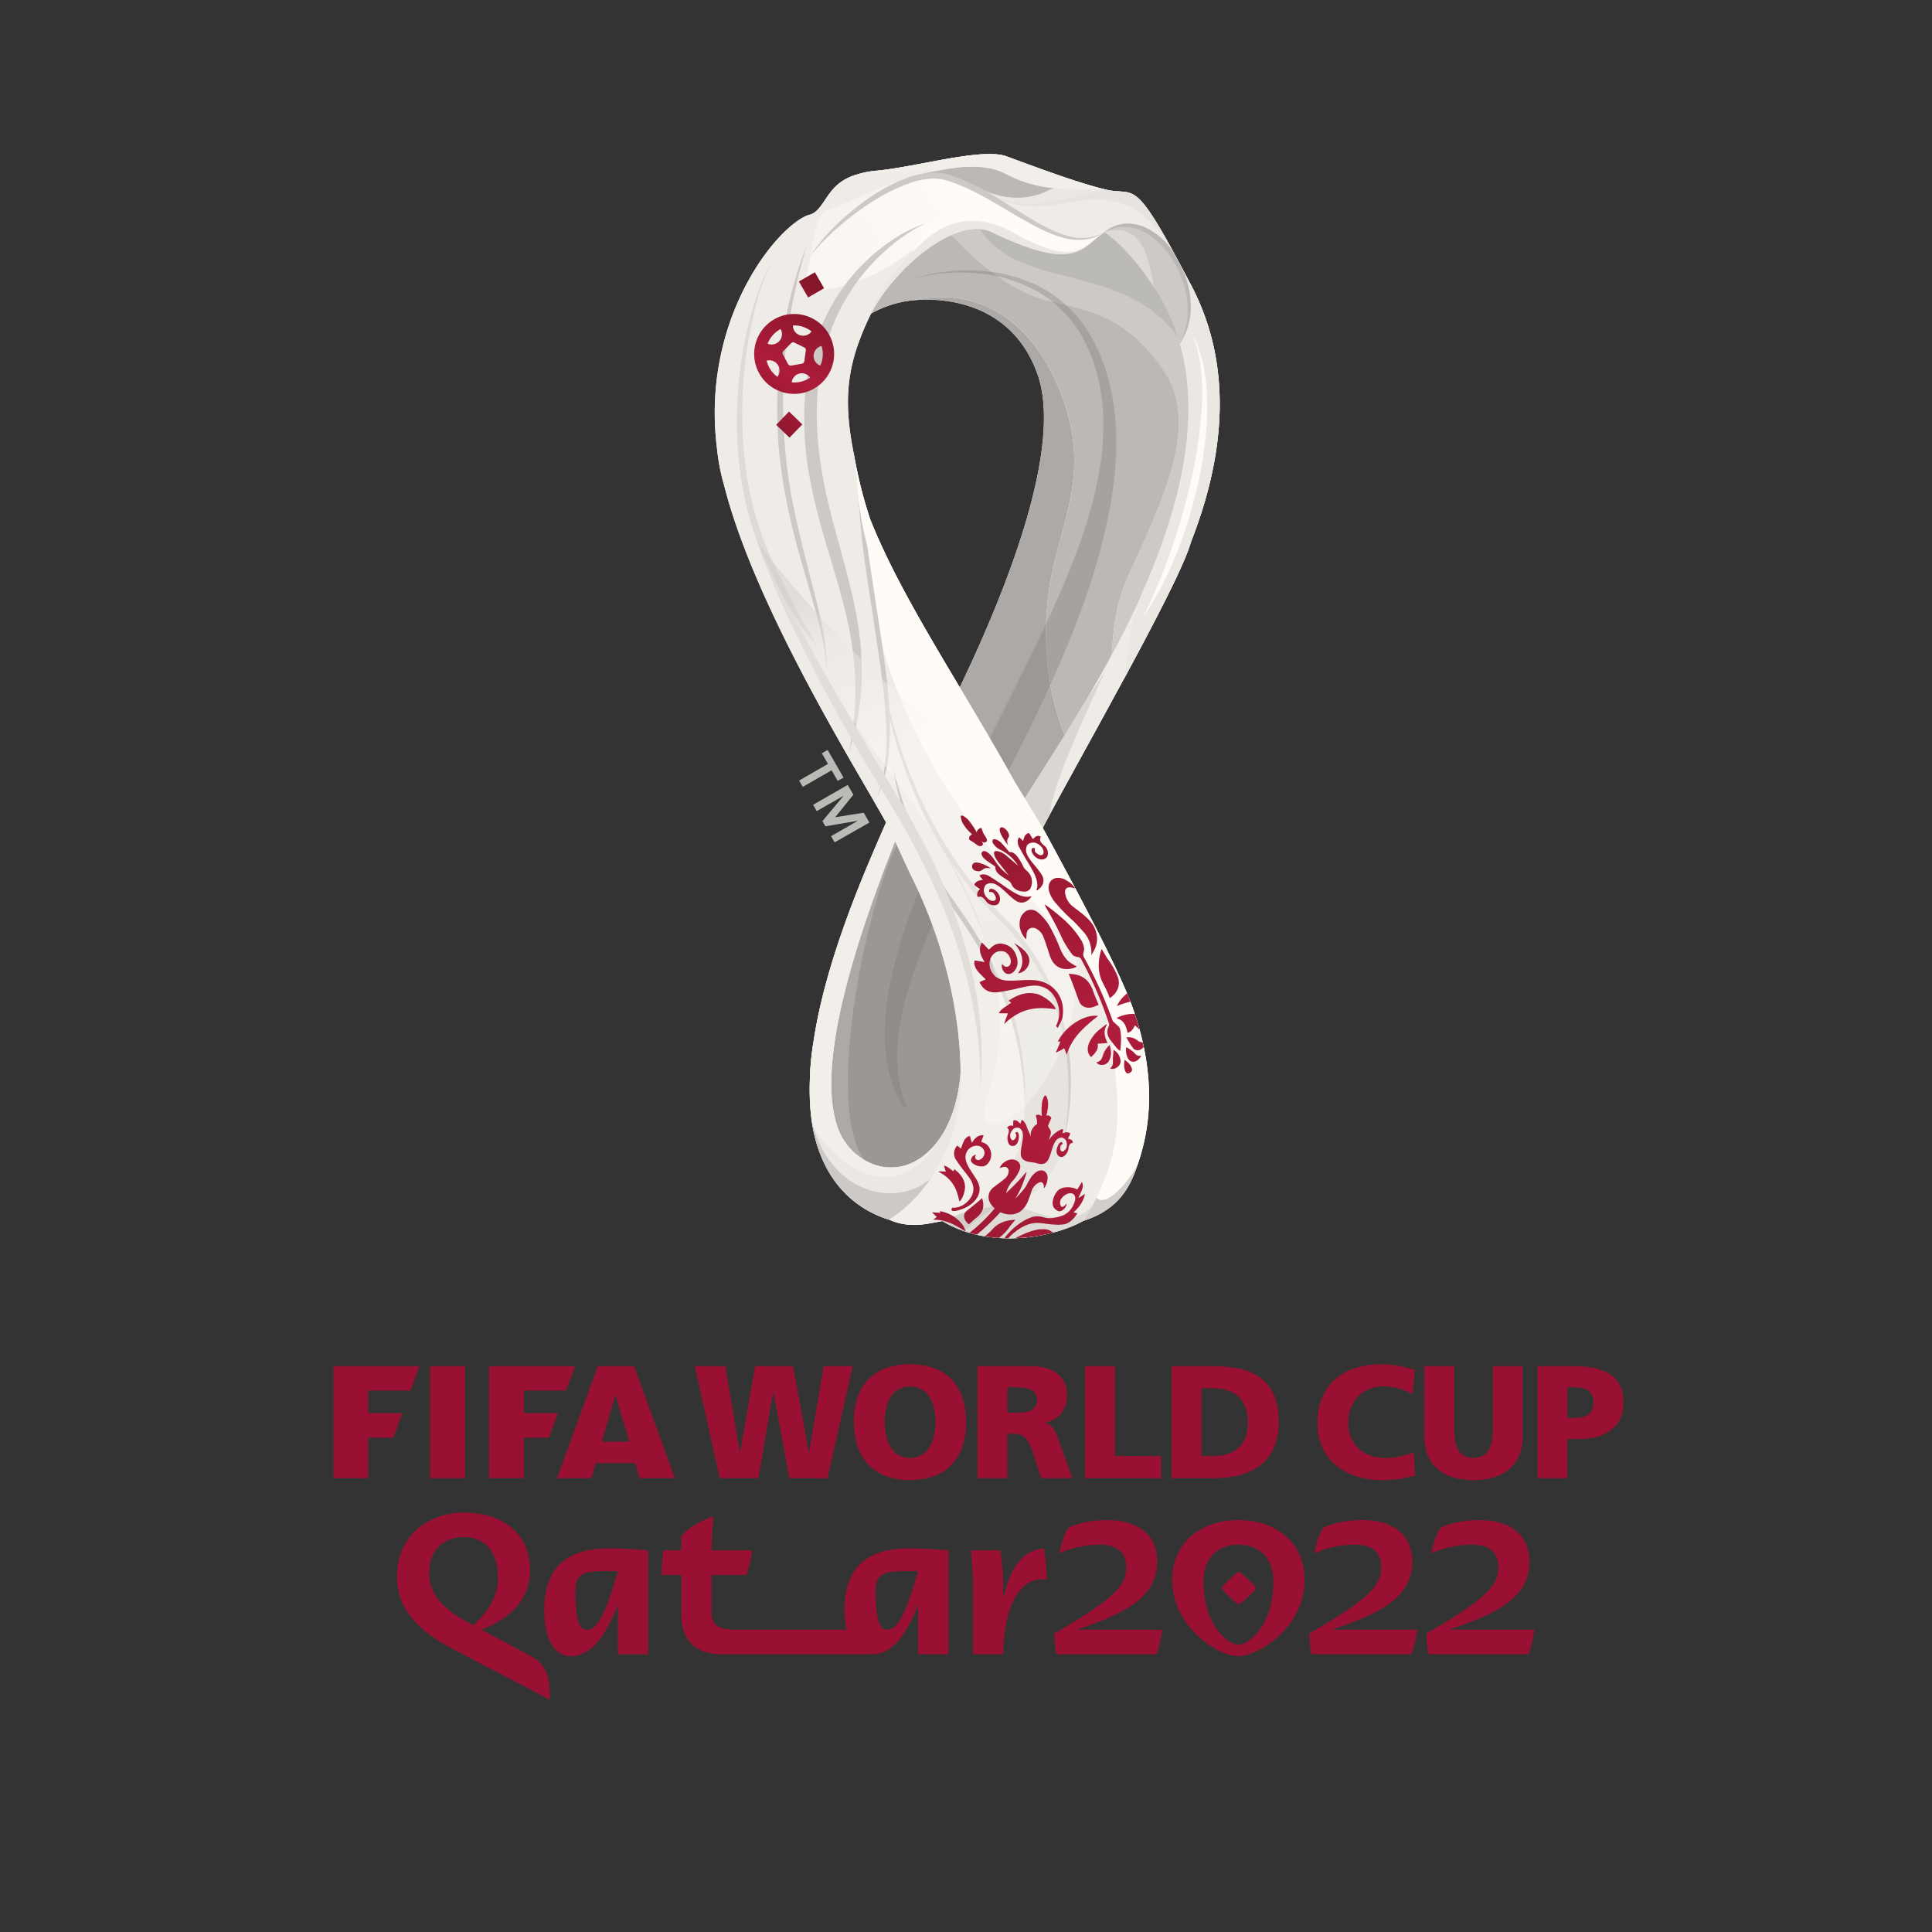 <svg xmlns="http://www.w3.org/2000/svg" xmlns:xlink="http://www.w3.org/1999/xlink" id="Layer_1" data-name="Layer 1" viewBox="0 0 1000 1000"><rect x="0" y="0" width="1000" height="1000" fill="#333333" stroke="none"/><defs><style>.cls-1{fill:none;}.cls-2{fill:#fff;}.cls-3{fill:#aca9a6;}.cls-4{fill:#bcbab7;}.cls-5{fill:#ccc9c6;}.cls-6{fill:#bbb8b5;}.cls-7{clip-path:url(#clip-path);}.cls-8{mask:url(#mask);}.cls-9{fill:url(#linear-gradient);}.cls-10{fill:#9a9794;}.cls-11{clip-path:url(#clip-path-2);}.cls-12{fill:url(#linear-gradient-2);}.cls-13{opacity:0.28;}.cls-14{clip-path:url(#clip-path-3);}.cls-15{fill:url(#linear-gradient-3);}.cls-16{opacity:0.33;}.cls-17{fill:#797775;}.cls-18{opacity:0.55;}.cls-19{clip-path:url(#clip-path-4);}.cls-20{fill:url(#linear-gradient-4);}.cls-21{opacity:0.44;}.cls-22{clip-path:url(#clip-path-5);}.cls-23{fill:url(#linear-gradient-5);}.cls-24{clip-path:url(#clip-path-6);}.cls-25{fill:url(#linear-gradient-6);}.cls-26{clip-path:url(#clip-path-7);}.cls-27{fill:url(#linear-gradient-7);}.cls-28{fill:#efece8;}.cls-29{fill:#dad7d3;}.cls-30{fill:url(#linear-gradient-8);}.cls-31{fill:#f6f2ee;}.cls-32{fill:#ebe7e3;}.cls-33{fill:#fffbf7;}.cls-34{clip-path:url(#clip-path-8);}.cls-35{fill:url(#linear-gradient-9);}.cls-36{fill:#d2cfcb;}.cls-37{fill:#dedbd7;}.cls-38{fill:#f2efea;}.cls-39{fill:#e7e4e0;}.cls-40{clip-path:url(#clip-path-9);}.cls-41{fill:url(#linear-gradient-10);}.cls-42{clip-path:url(#clip-path-10);}.cls-43{fill:url(#linear-gradient-11);}.cls-44{clip-path:url(#clip-path-11);}.cls-45{fill:url(#linear-gradient-12);}.cls-46{clip-path:url(#clip-path-12);}.cls-47{fill:url(#linear-gradient-13);}.cls-48{clip-path:url(#clip-path-13);}.cls-49{fill:url(#linear-gradient-14);}.cls-50{clip-path:url(#clip-path-14);}.cls-51{fill:url(#linear-gradient-15);}.cls-52{clip-path:url(#clip-path-15);}.cls-53{fill:url(#linear-gradient-16);}.cls-54{fill:#e1deda;}.cls-55{opacity:0.43;}.cls-56{fill:url(#linear-gradient-17);}.cls-57{fill:url(#linear-gradient-18);}.cls-58{fill:url(#linear-gradient-19);}.cls-59{fill:url(#linear-gradient-20);}.cls-60{fill:url(#linear-gradient-21);}.cls-61{fill:url(#linear-gradient-22);}.cls-62,.cls-63{fill:#9a1032;}.cls-63{fill-rule:evenodd;}</style><clipPath id="clip-path"><path class="cls-1" d="M488.49,115.52c-.37,0-.72.08-1.08.09h0c-15.39,1.52-27.71,13.83-36.05,31.49h0a116.23,116.23,0,0,0-7.13,19.84h0a42.34,42.34,0,0,1,6.59-4.61h0a55.77,55.77,0,0,1,21.68-6.88h0c19.27-1.89,52,3,64.48,38.16h0c13.21,37.19-15,109.67-40.22,162.18h0c12.26,21.31,19.78,34.81,33.67,57.49h0s60.07-91.58,60.75-92.94h0c19.07-38.4,29.69-85.5,26.85-123.24h0c-4.54-60.52-42.33-78.48-42.82-78.93h0a30.43,30.43,0,0,0-3.05,1.56h0c-13.38,8-13.73,20.81-60.2-1.44h0c-5-2.4-11.6-3-17.21-3h0c-2.32,0-4.47.08-6.26.2"></path></clipPath><mask id="mask" x="-332306.85" y="-332399.7" width="664943.33" height="664943.33" maskUnits="userSpaceOnUse"></mask><linearGradient id="linear-gradient" x1="3543.32" y1="1054.88" x2="3546" y2="1054.88" gradientTransform="matrix(20.29, -49.36, -49.36, -20.29, -19360.54, 196690.62)" gradientUnits="userSpaceOnUse"><stop offset="0" stop-color="#858380"></stop><stop offset="1" stop-color="#a19f9c"></stop></linearGradient><clipPath id="clip-path-2"><path class="cls-1" d="M488.49,115.52c-.37,0-.72.08-1.08.09h0c-15.39,1.52-27.71,13.83-36.05,31.49h0a116.23,116.23,0,0,0-7.13,19.84h0a42.34,42.34,0,0,1,6.59-4.61h0a55.77,55.77,0,0,1,21.68-6.88h0c19.27-1.89,52,3,64.48,38.16h0c13.21,37.19-15,109.67-40.22,162.18h0c12.26,21.31,22.82,43.06,34.83,64.7h0s64.41-111.64,65.08-113h0c19.08-38.41,27.28-83.37,24.17-111.08h0c-3.18-28.16-8.69-38.24-15.6-48.62h0c-2.42-3.64-29.54-29.16-30-29.61h0a30.43,30.43,0,0,0-3.05,1.56h0c-13.38,8-13.73,20.8-60.2-1.44h0c-5-2.4-11.6-3-17.21-3h0c-2.32,0-4.47.09-6.26.21"></path></clipPath><linearGradient id="linear-gradient-2" x1="3557.3" y1="962.06" x2="3559.98" y2="962.06" gradientTransform="matrix(27.48, 72.59, 72.59, -27.48, -167098.34, -231727.05)" gradientUnits="userSpaceOnUse"><stop offset="0" stop-color="#9d9b98"></stop><stop offset="1" stop-color="#797775"></stop></linearGradient><clipPath id="clip-path-3"><path class="cls-1" d="M517.7,134.4c-19.81.2-34.3,6.65-34.77,11.26h0c92.54,3,100,67.77,9.5,231.38h0c-34.3,62-47.92,119.06-48.09,157.38h0v1.44c.1,24.15,5.66,40.61,14.78,45.79h0a20.38,20.38,0,0,0,9.79,2.66h.56c14.32-.2,27.57-15.23,18.28-34.44h0c-11.56-23.88-1.8-73.14,27.77-127h0c29.55-53.84,132.88-201.83,69.26-262h0a95.49,95.49,0,0,0-65.15-26.55H517.7Z"></path></clipPath><linearGradient id="linear-gradient-3" x1="3581.81" y1="984.48" x2="3584.49" y2="984.48" gradientTransform="matrix(-80.24, 138.49, 138.49, 80.24, 151632.91, -574826.03)" gradientUnits="userSpaceOnUse"><stop offset="0" stop-color="#797775"></stop><stop offset="0.84" stop-color="#f2efea"></stop><stop offset="1" stop-color="#f2efea"></stop></linearGradient><clipPath id="clip-path-4"><path class="cls-1" d="M420.06,548.13c0,31.82,14.76,50.43,26.52,58h0c3.76,2.41,10.11,4.11,16.84,4.25h1.78a38.35,38.35,0,0,0,8.2-1h0c18.13-4.42,31.86-22.61,32.18-56.46h0v-2.44c-.13-13.52-2.34-29.45-7.16-47.89h0c-1.61-6.17-14.48-34.09-17-39h0c-5.26-10.12-17.34-33.95-19.81-39.19h0c-21,47.52-41.09,107-41.51,123.81"></path></clipPath><linearGradient id="linear-gradient-4" x1="3568.53" y1="1021.08" x2="3571.22" y2="1021.08" gradientTransform="matrix(0, -160.24, -160.24, 0, 164076.5, 572393.8)" gradientUnits="userSpaceOnUse"><stop offset="0" stop-color="#9d9b98"></stop><stop offset="1" stop-color="#f2efea"></stop></linearGradient><clipPath id="clip-path-5"><path class="cls-1" d="M451.36,147.1a118,118,0,0,0-7.13,19.84h0a41.07,41.07,0,0,1,6.6-4.61h0a55.67,55.67,0,0,1,21.66-6.88h0c19.28-1.89,52,3,64.5,38.16h0c13.2,37.19-15,109.67-40.23,162.18h0c12.26,21.31,23.61,41.06,35.59,62.7h0s63.65-109.64,64.32-111h0c19.08-38.4,36.94-110.38,7.25-158.65h0c-10.56-17.15-25.7-30-26.2-30.46h0a20.67,20.67,0,0,0-5.56,1.36h0c-13.38,8-8.73,14.52-56.09-5.77h0a30.44,30.44,0,0,0-12.09-2.4h0c-21.87,0-45.61,20.7-52.62,35.54"></path></clipPath><linearGradient id="linear-gradient-5" x1="3577.37" y1="1025.6" x2="3580.05" y2="1025.6" gradientTransform="matrix(-41.79, -116.19, -116.19, 41.79, 269277.55, 373217.37)" xlink:href="#linear-gradient-4"></linearGradient><clipPath id="clip-path-6"><path class="cls-1" d="M504.07,114.93c-15.41.11-32.66,12.7-39.08,19.9h0c-7.46,8.39-18.87,25-20.76,32.11h0c6.16-5.32,16.58-10.35,28.26-11.49h0c19.28-1.89,52,3,64.5,38.16h0c13.2,37.19-15,109.67-40.23,162.18h0c-.59,1.24-1.19,2.48-1.79,3.7h0c-2.54,4.5-32.35,61.82-33.4,64.82h0c-18.41,53.12-36.22,107.54-36.65,124.37h0c0,28.81,10.22,61.14,38.86,61.59H465a45,45,0,0,0,8.41-.94h0c27.25-5.57,34-50.09,29.93-73h0s-8.79-37.27-9.2-38h0s54.1-108.49,58-115.36h0c4.76-8.42,43.87-74,44.54-75.42h0c19.08-38.4,26-83.27,24.16-111.08h0c-.64-9.79-10.51-39.51-16.91-47.57h0c-12.56-15.74-30.72-29.7-31.76-29.1h0c-13.38,8-11.27,14.63-59.53-3.37h0a23.49,23.49,0,0,0-8.07-1.43h-.49Z"></path></clipPath><linearGradient id="linear-gradient-6" x1="3574.61" y1="1017.42" x2="3577.3" y2="1017.42" gradientTransform="matrix(-63.51, -176.57, -176.57, 63.51, 407262.04, 567160.03)" gradientUnits="userSpaceOnUse"><stop offset="0" stop-color="#44433e"></stop><stop offset="1" stop-color="#f2efea"></stop></linearGradient><clipPath id="clip-path-7"><path class="cls-1" d="M472,150.25A109.26,109.26,0,0,0,455.41,154h0l-2.87,4.4-1.72,4a55.77,55.77,0,0,1,21.68-6.88h0c19.27-1.89,52,3,64.48,38.16h0c13.21,37.19-15,109.67-40.22,162.18h0c-.54,1.15-1.11,2.28-1.65,3.42h0c4.06,3.41,7.26,6,7.26,6h0c.76-1.26,1.23-2.3,1.91-3.59h0c26-54.18,51.44-130.91,37.64-169.75h0c-5.37-15.1-14.65-26.41-27.59-33.59h0c-.82-.44-5.73-2.81-7.44-3.46h0c-.82-.34-1.65-.65-2.49-1h0c-1.61-.56-6.65-1.94-7.47-2.12h0a73.62,73.62,0,0,0-9.73-1.54h0c-2.47-.23-5-.34-7.48-.34h0c-2.61,0-5.22.11-7.73.36"></path></clipPath><linearGradient id="linear-gradient-7" x1="3572.51" y1="960.46" x2="3575.2" y2="960.46" gradientTransform="matrix(0, 78.82, 78.82, 0, -75206.78, -281444.3)" gradientUnits="userSpaceOnUse"><stop offset="0" stop-color="#f2efea"></stop><stop offset="1" stop-color="#f2efea"></stop></linearGradient><linearGradient id="linear-gradient-8" x1="3480.57" y1="1055.21" x2="3483.25" y2="1055.21" gradientTransform="matrix(25.78, -16.7, -16.7, -25.78, -71673.56, 85463.83)" gradientUnits="userSpaceOnUse"><stop offset="0" stop-color="#faf6f2"></stop><stop offset="1" stop-color="#fffbf7"></stop></linearGradient><clipPath id="clip-path-8"><path class="cls-1" d="M496.11,86.53c-1.05.08-48.74,2.79-55,4.62h0c-9.79,3.81-12.24,10.27-16.29,15.56h0c-2.38,3.11-4,4.06-6.21,4.56h0c1.49-.31,3.26-.73,5.26-1.24h0a91.8,91.8,0,0,0,15.57-5.81h0c5-2.19,10.63-4.67,17.89-7.64h0c4-1.64,12.52-4.75,17-6h0c4.56-1.22,15.91-3.19,17-3.35h0l6-.8h0c-.42,0-.84,0-1.24.06"></path></clipPath><linearGradient id="linear-gradient-9" x1="3460.36" y1="997.94" x2="3463.04" y2="997.94" gradientTransform="matrix(29.33, 0, 0, -29.33, -101072.12, 29367.99)" gradientUnits="userSpaceOnUse"><stop offset="0" stop-color="#b0aeab"></stop><stop offset="1" stop-color="#faf6f2"></stop></linearGradient><clipPath id="clip-path-9"><path class="cls-1" d="M571.79,120l.61-.37h0c7.63-5,22.53-7.68,35.82,12.35h0c-19.52-33-37.7-30-56.57-26.95h0c-12.32,2-24.92,4-38.35-4.07h0c18.91,12.19,40.41,30.26,58.49,19"></path></clipPath><linearGradient id="linear-gradient-10" x1="3629.78" y1="1035.83" x2="3632.46" y2="1035.83" gradientTransform="matrix(-40.14, -21.78, -21.78, 40.14, 168886.47, 37617.21)" gradientUnits="userSpaceOnUse"><stop offset="0" stop-color="#fffbf7"></stop><stop offset="0.53" stop-color="#fffbf7"></stop><stop offset="1" stop-color="#b4b2af"></stop></linearGradient><clipPath id="clip-path-10"><path class="cls-1" d="M511.31,79.74c-15.56.23-40.13,6.9-57.21,8.58h0a48.11,48.11,0,0,0-13,2.83h0c12.76-2.56,14,0,50.46-4.16h0c.17,0,4.85-.48,6-.55h0c8.32-.53,16.5,0,23.26,3.64h0A64,64,0,0,0,545,97.37h0a147.93,147.93,0,0,0,16.82.61h0c3.6,0,7.14,0,10.65.16h0C558,94.82,533.15,85.4,521,80.93h0A25.34,25.34,0,0,0,513,79.74h-1.64Z"></path></clipPath><linearGradient id="linear-gradient-11" x1="3504.98" y1="999.29" x2="3507.67" y2="999.29" gradientTransform="matrix(48.94, 0, 0, -48.94, -171090.02, 48993.62)" gradientUnits="userSpaceOnUse"><stop offset="0" stop-color="#ccc9c6"></stop><stop offset="1" stop-color="#faf6f2"></stop></linearGradient><clipPath id="clip-path-11"><path class="cls-1" d="M401.36,132.22c-24.59,33.62-30.67,88.12-20.85,117.05h0c12.56,37,18.17,55.27,49.19,104.75h0c2.85,4.55-16.07-71.09-20.21-89.49h0c-3.79-16.83-15.27-85.61,9-139.83h0a140.46,140.46,0,0,1,7.72-15.3h0c-9.74,5.11-18,13.48-24.86,22.82"></path></clipPath><linearGradient id="linear-gradient-12" x1="3574.11" y1="965.41" x2="3576.79" y2="965.41" gradientTransform="matrix(-5.24, 90.81, 90.81, 5.24, -68533.54, -329528.35)" gradientUnits="userSpaceOnUse"><stop offset="0" stop-color="#fffbf7"></stop><stop offset="1" stop-color="#fffbf7"></stop></linearGradient><clipPath id="clip-path-12"><path class="cls-1" d="M451.7,315.81c-.46-2.16-.74-3.38-.74-3.38h0s.25,1.2.74,3.38M450,410.7c1.22,2.1,2.22,3.75,3.27,5.63h0c.48.87,1,1.78,1.52,2.64h0c41.63,72.78,106.89,125.87,70.22,183.33h0c-3.27,5.14-6.62,10.41-12.36,15.53h0c6.63-5.46,11.82-4.81,16.45-4.15h0c4.88.7,9.17,1.4,13.92-5.07h0a39.85,39.85,0,0,0,4.68-8.58h0a55.21,55.21,0,0,0,2.31-7h0s20,27,39.57,7.39h0c6.58-21.92,9.2-54.93-20-90.81h0c-33.25-40.82-54-44.94-80.84-90.95h0c-21.24-36.37-34-89.1-37.06-102.85h0c3.11,14.88,14.36,74.67-1.66,94.89"></path></clipPath><linearGradient id="linear-gradient-13" x1="3510.81" y1="995.04" x2="3513.49" y2="995.04" gradientTransform="matrix(53.58, 0, 0, -53.58, -187664.64, 53780.78)" gradientUnits="userSpaceOnUse"><stop offset="0" stop-color="#dad7d3"></stop><stop offset="1" stop-color="#faf6f2"></stop></linearGradient><clipPath id="clip-path-13"><path class="cls-1" d="M411.14,148.94c-6,26.33-9.73,64.91-3.74,104.31h0c2.61,17.22,15.37,54.82,18.26,72.95h0c-7.34-57.87-34.87-168.59,53.32-210.59h0c-21,5.21-62.28,36.16-67.84,33.33"></path></clipPath><linearGradient id="linear-gradient-14" x1="3570.42" y1="1096.16" x2="3573.11" y2="1096.16" gradientTransform="matrix(-1.8, -33.93, -33.93, 1.8, 44046.58, 119429.42)" gradientUnits="userSpaceOnUse"><stop offset="0" stop-color="#bbb8b5"></stop><stop offset="1" stop-color="#faf6f2"></stop></linearGradient><clipPath id="clip-path-14"><path class="cls-1" d="M511.31,79.74c-15.56.23-40.13,6.9-57.21,8.58h0a48.11,48.11,0,0,0-13,2.83h0c-9.79,3.81-12.24,10.27-16.29,15.56h0c-2.38,3.11-4,4.06-6.21,4.56h0a.42.42,0,0,0-.14,0h0c-16.59,6-55.78,54.31-47.32,121h0a106.41,106.41,0,0,0,3.76,19.17h0c16.19,64,70.43,149.9,83.75,174.27h0c-9.82,22.58-30.76,68.95-37.44,112.61h0a144.26,144.26,0,0,0-2,19.92h0c-.9,22.23,3.26,42.54,16.15,57.12h0c.07.1,2.52,2.73,2.63,2.84h0a55,55,0,0,0,22.15,13.09h0c11.06,4.74,19.48,2.09,27.59.71h0a58.12,58.12,0,0,0,11.3,5.22h0c23.27,8,49.28,1.59,61.48-5.22h0c16.36-5.32,23.81-14.93,28.48-29.8h0c4.71-14,11.91-42.62-4.39-85h0c-7.34-18.28-22.06-46.9-44.78-88.47h0l-.14-.26c18.19-34.44,66.93-119.64,75.62-144.56h0c.46-1.32.88-2.59,1.28-3.86h0c14.73-37.7,24.36-87.58-.86-134h0c-1.26-2.43-5.91-11.14-7.52-14.17h0c-.3-.54-.5-.91-.55-1h0c-20.35-37.37-21-30.29-33.76-32.53h0c-.45-.07-.94-.21-1.41-.33h0C558,94.82,533.15,85.4,521,80.93h0A25.34,25.34,0,0,0,513,79.74h-1.64ZM527.19,408c-.75-1.28-1.48-2.49-2.21-3.73h0c-28-50.37-58.19-94.25-74.59-135.53h0a231.44,231.44,0,0,1-8.23-32.66h0c-6.18-30.12-3.6-47.83,7.91-72.18h0c11.06-23.46,44.51-52.73,63.23-43.78h0c20.58,9.86,31.9,12.19,39.37,11.28h0c7.18-.89,10.74-4.8,15.5-8.7h0c1-.86,3.42-2.54,3.62-2.7h0c11.18,8.61,18.89,18.66,25.54,28.71h0c56.4,85.19-36.71,215.61-66.9,264.56h0c-2-3.4-3.22-5.26-3.24-5.27M457.87,604.12a28.83,28.83,0,0,1-12.5-5h0a32,32,0,0,1-12-16.19h0c-6.55-19.7-5.18-58.84,30-147.47h0c3.67,7.95,7.12,15.45,8.61,18.52h0c20.34,41.15,25.22,78.89,25.25,101.44h0C495,583.78,481.29,601,465.87,603.88h0a31.49,31.49,0,0,1-5,.4h0a30.27,30.27,0,0,1-3-.16"></path></clipPath><linearGradient id="linear-gradient-15" x1="3571.59" y1="983.49" x2="3574.27" y2="983.49" gradientTransform="matrix(0, 182.41, 182.41, 0, -178895.05, -651355.13)" gradientUnits="userSpaceOnUse"><stop offset="0" stop-color="#dad7d3"></stop><stop offset="0.51" stop-color="#fffbf7"></stop><stop offset="1" stop-color="#eeebe7"></stop></linearGradient><clipPath id="clip-path-15"><path class="cls-1" d="M512.09,79.73c-15.5,0-40.63,6.88-58,8.59h0a48.11,48.11,0,0,0-13,2.83h0c-9.79,3.81-12.24,10.27-16.29,15.56h0c-2.38,3.11-4,4.06-6.21,4.56h0a.42.42,0,0,0-.14,0h0c-16.59,6-55.78,54.31-47.32,121h0a106.41,106.41,0,0,0,3.76,19.17h0c16.19,64,70.43,149.9,83.75,174.27h0c-9.82,22.58-30.76,68.95-37.44,112.61h0a144.29,144.29,0,0,0-2,19.94h0c-.9,22.21,3.26,42.52,16.15,57.1h0c.07.1,2.52,2.73,2.63,2.84h0a55,55,0,0,0,22.15,13.09h0c11.06,4.74,19.48,2.09,27.59.71h0a58.12,58.12,0,0,0,11.3,5.22h0a72.39,72.39,0,0,0,24,3.74h0c15.33-.11,29.44-4.47,37.48-9h0c16.36-5.32,23.81-14.93,28.48-29.8h0c4.71-14,11.91-42.62-4.39-85h0c-7.34-18.28-22.06-46.9-44.78-88.47h0l-.14-.26c18.19-34.44,66.93-119.64,75.62-144.56h0c.46-1.32.88-2.59,1.28-3.86h0c14.73-37.7,24.36-87.58-.86-134h0c-1.26-2.42-5.91-11.14-7.52-14.17h0c-.3-.54-.5-.91-.55-1h0c-20.35-37.37-21-30.29-33.76-32.53h0c-.45-.07-.94-.21-1.41-.33h0C558,94.82,533.15,85.4,521,80.93h0a26.3,26.3,0,0,0-8.77-1.2h-.15ZM527.19,408c-.75-1.28-1.48-2.49-2.21-3.73h0c-28-50.37-58.19-94.25-74.59-135.53h0a231.44,231.44,0,0,1-8.23-32.66h0c-6.18-30.12-3.6-47.83,7.91-72.18h0c11.06-23.46,44.51-52.73,63.23-43.78h0c20.58,9.86,31.9,12.19,39.37,11.28h0c7.18-.89,10.74-4.8,15.5-8.7h0c1-.86,3.42-2.54,3.62-2.7h0c11.18,8.61,18.89,18.66,25.54,28.71h0c56.4,85.19-36.71,215.61-66.9,264.56h0c-2-3.4-3.22-5.26-3.24-5.27M457.87,604.12a28.83,28.83,0,0,1-12.5-5h0a32,32,0,0,1-12-16.19h0c-6.55-19.7-5.18-58.84,30-147.47h0c3.67,7.95,7.12,15.45,8.61,18.52h0c20.34,41.15,25.22,78.89,25.25,101.44h0C495,583.78,481.29,601,465.87,603.88h0a31.49,31.49,0,0,1-5,.4h0a30.27,30.27,0,0,1-3-.16"></path></clipPath><linearGradient id="linear-gradient-16" x1="3571.49" y1="983.49" x2="3574.18" y2="983.49" gradientTransform="matrix(0, 182.41, 182.41, 0, -178894.81, -651365)" xlink:href="#linear-gradient-15"></linearGradient><linearGradient id="linear-gradient-17" x1="3574.35" y1="1030.41" x2="3577.04" y2="1030.41" gradientTransform="matrix(-25.57, -105.16, -105.16, 25.57, 200277.09, 350113.89)" gradientUnits="userSpaceOnUse"><stop offset="0" stop-color="#faf6f2"></stop><stop offset="0.51" stop-color="#fffbf7"></stop><stop offset="0.68" stop-color="#fffbf7"></stop><stop offset="0.9" stop-color="#ebe7e3"></stop><stop offset="1" stop-color="#ccc9c6"></stop></linearGradient><linearGradient id="linear-gradient-18" x1="3621.16" y1="921.37" x2="3623.85" y2="921.37" gradientTransform="matrix(-17.25, 29.78, 29.78, 17.25, 35470.98, -123574.17)" gradientUnits="userSpaceOnUse"><stop offset="0" stop-color="#791426"></stop><stop offset="0.53" stop-color="#af1c3b"></stop><stop offset="1" stop-color="#791426"></stop></linearGradient><linearGradient id="linear-gradient-19" x1="3621.16" y1="921.19" x2="3623.84" y2="921.19" gradientTransform="matrix(-17.25, 29.78, 29.78, 17.25, 35469.84, -123584.32)" xlink:href="#linear-gradient-18"></linearGradient><linearGradient id="linear-gradient-20" x1="3621.16" y1="921.66" x2="3623.85" y2="921.66" gradientTransform="matrix(-17.25, 29.78, 29.78, 17.25, 35475.39, -123568.03)" xlink:href="#linear-gradient-18"></linearGradient><linearGradient id="linear-gradient-21" x1="3560.65" y1="1017.51" x2="3563.33" y2="1017.51" gradientTransform="matrix(65.1, -154.61, -154.61, -65.1, -74030.51, 617549.16)" xlink:href="#linear-gradient-18"></linearGradient><linearGradient id="linear-gradient-22" x1="3564.94" y1="984.7" x2="3567.62" y2="984.7" gradientTransform="matrix(75.89, 169.85, 169.85, -75.89, -437346.58, -530483.43)" xlink:href="#linear-gradient-18"></linearGradient></defs><g id="layer1"><g id="g9506"><g id="g5498"><g id="g70"><path id="path72" class="cls-2" d="M496.76,355.79c-18.43-30.93-35.45-59.56-46.37-87.06a229.2,229.2,0,0,1-8.22-32.65c-6.19-30.12-3.61-47.81,7.9-72.19.24-.51.5-1,.77-1.56a55.39,55.39,0,0,1,21.66-6.88c19.27-1.9,52,3,64.49,38.17,13.2,37.18-15,109.66-40.23,162.17m119-209.64c-1.26-2.41-5.92-11.16-7.53-14.15l-.54-1c-20.35-37.36-21-30.29-33.74-32.53-.48-.08-1-.21-1.44-.33C558,94.81,533.16,85.39,521,80.93c-12.55-4.6-45.59,5.29-66.92,7.39a48.3,48.3,0,0,0-13,2.83c-9.8,3.8-12.24,10.27-16.29,15.56-2.37,3.11-4,4.05-6.22,4.56a.5.5,0,0,0-.13,0c-16.59,5.94-55.78,54.29-47.31,121a106.55,106.55,0,0,0,3.74,19.17c16.21,64,70.44,149.9,83.75,174.27-9.81,22.58-30.75,68.95-37.43,112.62a146.69,146.69,0,0,0-2,19.94c-.88,22.19,3.28,42.51,16.15,57.09l2.64,2.83a54.83,54.83,0,0,0,22.15,13.09c11.06,4.76,19.46,2.1,27.6.72a57.77,57.77,0,0,0,11.29,5.22c23.26,8,49.29,1.59,61.48-5.22,16.35-5.32,23.81-14.92,28.48-29.8,4.71-14,11.91-42.62-4.4-85-7.32-18.28-22.05-46.89-44.75-88.48l-.15-.25c18.2-34.44,66.93-119.66,75.61-144.56.47-1.32.87-2.59,1.28-3.86,14.74-37.7,24.36-87.57-.86-134"></path></g><g id="g74"><path id="path76" class="cls-3" d="M482.93,471.28c-5.25-10.13-16.75-32.2-19.21-37.45C437,485.89,430.41,543.72,430,560.52c.28,12.92,0,32.51,18.27,40.85,24.24-33-18.27-82.33,34.67-130.09"></path></g><g id="g78"><path id="path80" class="cls-3" d="M544.27,297.64c6.25-31,21.84-57.51,2.05-100.65C530,161.47,502,148.76,472.49,155.45h0c19.28-1.9,52,3,64.49,38.17,13.2,37.18-15,109.66-40.22,162.18-.58,1.23-1.21,2.47-1.8,3.69,12.27,21.31,22.32,39.64,34.3,61.29,0,0,16.15-26.07,22.86-37.88C538.37,351,540.37,317,544.27,297.64"></path></g><g id="g82"><path id="path84" class="cls-4" d="M620.83,196.4c0-1.07,0-2.16,0-3.19V193c0-.46,0-.88,0-1.34-.17-4.64-.5-8.66-.94-12a52,52,0,0,0-1.57-7.45c-2.33-7-7.94-15.37-14.35-23.41a316.42,316.42,0,0,0-28.7-30.68,31.71,31.71,0,0,0-3.05,1.57c-13.38,8-13.07,18.89-59.54-3.37-7-3.36-18-1.23-24.14-.83,47,34.9,98.56,33.41,132.35,80.87"></path></g><g id="g86"><path id="path88" class="cls-5" d="M584.78,327.76c1.8-2.71,3.42-5.23,4.88-7.52q2.6-4.28,4.94-8.71,1.06-2,2.07-4c19.08-38.4,24.43-83.21,24.16-111.08-23.92-69.48-93.63-38.49-116-81.81l-17.44,1c1.09,1.4,2.22,2.78,3.41,4.15,8.85,10.11,29.59,30.62,51.89,35.85s41,8.49,59.85,36.54-1.19,67.6-18.82,106.43c-7,15.49-7.74,31.05-8.77,46.41,2.87-4,3.49-8.57,6.89-13.13q1.49-2,2.91-4.11"></path></g><g id="g90"><path id="path92" class="cls-6" d="M602.58,192.16c-18.84-28-37.54-31.3-59.86-36.54s-43-25.75-51.88-35.86c-1.19-1.36-2.33-2.75-3.42-4.13-15.38,1.5-27.72,13.83-36.05,31.47a117.42,117.42,0,0,0-7.14,19.84c6.16-5.34,16.59-10.35,28.27-11.49,29.46-6.7,57.53,6,73.82,41.55,19.8,43.13,4.21,69.61-2.05,100.64-3.9,19.34-5.89,53.38,7.86,85.26,4.78-8.42,10-20.06,22.85-37.89,1-15.37,1.73-30.94,8.76-46.41,17.64-38.84,37.66-78.39,18.84-106.44"></path></g><g id="g1983"><g id="g94"><g class="cls-7"><g id="g96"><g id="g102"><g class="cls-8"><g id="g138"><g id="g140"><path id="path148" class="cls-9" d="M488.49,115.52c-.37,0-.72.08-1.08.09h0c-15.39,1.52-27.71,13.83-36.05,31.49h0a116.23,116.23,0,0,0-7.13,19.84h0a42.34,42.34,0,0,1,6.59-4.61h0a55.77,55.77,0,0,1,21.68-6.88h0c19.27-1.89,52,3,64.48,38.16h0c13.21,37.19-15,109.67-40.22,162.18h0c12.26,21.31,19.78,34.81,33.67,57.49h0s60.07-91.58,60.75-92.94h0c19.07-38.4,29.69-85.5,26.85-123.24h0c-4.54-60.52-42.33-78.48-42.82-78.93h0a30.43,30.43,0,0,0-3.05,1.56h0c-13.38,8-13.73,20.81-60.2-1.44h0c-5-2.4-11.6-3-17.21-3h0c-2.32,0-4.47.08-6.26.2"></path></g></g></g></g></g></g></g><g id="g150"><g id="g152"><g id="g158"><path id="path160" class="cls-10" d="M469.06,428.39c-20.8,29-52.73,184.05-6.31,178.62,72.88-10.21,16-158.85,6.31-178.62"></path></g></g></g><g id="g162"><g class="cls-11"><g id="g164"><g id="g170"><g class="cls-8"><g id="g206"><g id="g208"><path id="path216" class="cls-12" d="M488.49,115.52c-.37,0-.72.08-1.08.09h0c-15.39,1.52-27.71,13.83-36.05,31.49h0a116.23,116.23,0,0,0-7.13,19.84h0a42.34,42.34,0,0,1,6.59-4.61h0a55.77,55.77,0,0,1,21.68-6.88h0c19.27-1.89,52,3,64.48,38.16h0c13.21,37.19-15,109.67-40.22,162.18h0c12.26,21.31,22.82,43.06,34.83,64.7h0s64.41-111.64,65.08-113h0c19.08-38.41,27.28-83.37,24.17-111.08h0c-3.18-28.16-8.69-38.24-15.6-48.62h0c-2.42-3.64-29.54-29.16-30-29.61h0a30.43,30.43,0,0,0-3.05,1.56h0c-13.38,8-13.73,20.8-60.2-1.44h0c-5-2.4-11.6-3-17.21-3h0c-2.32,0-4.47.09-6.26.21"></path></g></g></g></g></g></g></g><g id="g218"><g id="g220"><g id="g226"><g id="g296"><g id="g294" class="cls-13"><g id="g292"><g class="cls-14"><g id="g290"><g id="g288"><g class="cls-8"><g id="g286"><g id="g284"><path id="path282" class="cls-15" d="M517.7,134.4c-19.81.2-34.3,6.65-34.77,11.26h0c92.54,3,100,67.77,9.5,231.38h0c-34.3,62-47.92,119.06-48.09,157.38h0v1.44c.1,24.15,5.66,40.61,14.78,45.79h0a20.38,20.38,0,0,0,9.79,2.66h.56c14.32-.2,27.57-15.23,18.28-34.44h0c-11.56-23.88-1.8-73.14,27.77-127h0c29.55-53.84,132.88-201.83,69.26-262h0a95.49,95.49,0,0,0-65.15-26.55H517.7Z"></path></g></g></g></g></g></g></g></g></g></g><g id="g298"><g id="g320"><g id="g318" class="cls-16"><g id="g316"><g id="g314"><g id="g312"><path id="path310" class="cls-17" d="M474.72,143.67a77.9,77.9,0,0,1,16.08-3.19,95.26,95.26,0,0,1,16.46-.32,77.32,77.32,0,0,1,31.81,8.75,65.71,65.71,0,0,1,24.22,22.8,90.07,90.07,0,0,1,7.44,15.1,120,120,0,0,1,4.56,16.13c4.52,22.05,2.45,44.89-2.13,66.62s-11.83,42.95-20.2,63.37-18,40.24-27.83,59.79l-15,29.12L495.5,450.92c-9.45,19.45-18.57,39-24.88,59.41a145.77,145.77,0,0,0-3.95,15.45,100.26,100.26,0,0,0-2.18,15.68c-.64,10.53.52,21.27,4.75,31.29l-1.27.67c-6.15-9.3-9.18-20.66-9.87-31.93s.6-22.63,2.87-33.6a242.68,242.68,0,0,1,9.17-32.18c3.63-10.51,7.89-20.74,12.28-30.86C500.15,404.46,521,366.1,539.54,327c4.56-9.8,9.1-19.59,13.11-29.58a312.87,312.87,0,0,0,10.86-30.32c6.09-20.48,9.54-42.08,6.41-63.22a97.72,97.72,0,0,0-3.66-15.54,85.13,85.13,0,0,0-6.43-14.55A62.51,62.51,0,0,0,537.7,151.3a75.17,75.17,0,0,0-30.56-9.7,96.06,96.06,0,0,0-16.27-.35,78.81,78.81,0,0,0-16.12,2.55Z"></path></g></g></g></g></g></g><g id="g322"><g id="g388"><g id="g386" class="cls-18"><g id="g384"><g class="cls-19"><g id="g382"><g id="g380"><g class="cls-8"><g id="g378"><g id="g376"><path id="path374" class="cls-20" d="M420.06,548.13c0,31.82,14.76,50.43,26.52,58h0c3.76,2.41,10.11,4.11,16.84,4.25h1.78a38.35,38.35,0,0,0,8.2-1h0c18.13-4.42,31.86-22.61,32.18-56.46h0v-2.44c-.13-13.52-2.34-29.45-7.16-47.89h0c-1.61-6.17-14.48-34.09-17-39h0c-5.26-10.12-17.34-33.95-19.81-39.19h0c-21,47.52-41.09,107-41.51,123.81"></path></g></g></g></g></g></g></g></g></g></g><g id="g390-9"><g id="g456"><g id="g454" class="cls-21"><g id="g452"><g class="cls-22"><g id="g450"><g id="g448"><g class="cls-8"><g id="g446"><g id="g444"><path id="path442" class="cls-23" d="M451.36,147.1a118,118,0,0,0-7.13,19.84h0a41.07,41.07,0,0,1,6.6-4.61h0a55.67,55.67,0,0,1,21.66-6.88h0c19.28-1.89,52,3,64.5,38.16h0c13.2,37.19-15,109.67-40.23,162.18h0c12.26,21.31,23.61,41.06,35.59,62.7h0s63.65-109.64,64.32-111h0c19.08-38.4,36.94-110.38,7.25-158.65h0c-10.56-17.15-25.7-30-26.2-30.46h0a20.67,20.67,0,0,0-5.56,1.36h0c-13.38,8-8.73,14.52-56.09-5.77h0a30.44,30.44,0,0,0-12.09-2.4h0c-21.87,0-45.61,20.7-52.62,35.54"></path></g></g></g></g></g></g></g></g></g></g><g id="g458"><g id="g524"><g id="g522" class="cls-21"><g id="g520"><g class="cls-24"><g id="g518"><g id="g516"><g class="cls-8"><g id="g514"><g id="g512"><path id="path510" class="cls-25" d="M504.07,114.93c-15.41.11-32.66,12.7-39.08,19.9h0c-7.46,8.39-18.87,25-20.76,32.11h0c6.16-5.32,16.58-10.35,28.26-11.49h0c19.28-1.89,52,3,64.5,38.16h0c13.2,37.19-15,109.67-40.23,162.18h0c-.59,1.24-1.19,2.48-1.79,3.7h0c-2.54,4.5-32.35,61.82-33.4,64.82h0c-18.41,53.12-36.22,107.54-36.65,124.37h0c0,28.81,10.22,61.14,38.86,61.59H465a45,45,0,0,0,8.41-.94h0c27.25-5.57,34-50.09,29.93-73h0s-8.79-37.27-9.2-38h0s54.1-108.49,58-115.36h0c4.76-8.42,43.87-74,44.54-75.42h0c19.08-38.4,26-83.27,24.16-111.08h0c-.64-9.79-10.51-39.51-16.91-47.57h0c-12.56-15.74-30.72-29.7-31.76-29.1h0c-13.38,8-11.27,14.63-59.53-3.37h0a23.49,23.49,0,0,0-8.07-1.43h-.49Z"></path></g></g></g></g></g></g></g></g></g></g></g></g><g id="g526"><g class="cls-26"><g id="g528"><g id="g534"><g class="cls-8"><g id="g568"><g id="g570"><path id="path578" class="cls-27" d="M472,150.25A109.26,109.26,0,0,0,455.41,154h0l-2.87,4.4-1.72,4a55.77,55.77,0,0,1,21.68-6.88h0c19.27-1.89,52,3,64.48,38.16h0c13.21,37.19-15,109.67-40.22,162.18h0c-.54,1.15-1.11,2.28-1.65,3.42h0c4.06,3.41,7.26,6,7.26,6h0c.76-1.26,1.23-2.3,1.91-3.59h0c26-54.18,51.44-130.91,37.64-169.75h0c-5.37-15.1-14.65-26.41-27.59-33.59h0c-.82-.44-5.73-2.81-7.44-3.46h0c-.82-.34-1.65-.65-2.49-1h0c-1.61-.56-6.65-1.94-7.47-2.12h0a73.62,73.62,0,0,0-9.73-1.54h0c-2.47-.23-5-.34-7.48-.34h0c-2.61,0-5.22.11-7.73.36"></path></g></g></g></g></g></g></g><g id="g580"><g id="g582"><g id="g588"><path id="path590" class="cls-28" d="M530.43,413.28c-2-3.39-3.23-5.25-3.23-5.26L525,404.28C497,353.9,466.79,310,450.39,268.74a231,231,0,0,1-8.23-32.65c-6.18-30.13-3.6-47.82,7.91-72.19,11.06-23.45,44.51-52.72,63.23-43.76,40.36,19.32,45.73,10,55.46,2.06.31-.23,1.07-.79,1.38-1.08s1.45-1,1.65-1.11c105.82,81.34-7.62,238.54-41.36,293.27m-64.56,190.6a31,31,0,0,1-8,.25,28.74,28.74,0,0,1-12.49-5,31.85,31.85,0,0,1-12-16.19c-6.57-19.67-5.19-58.82,29.95-147.47,3.66,8,7.1,15.46,8.62,18.53,20.33,41.15,25.22,78.9,25.24,101.43C495,583.79,481.29,601,465.87,603.88M615.74,146.15c-1.26-2.41-5.92-11.14-7.53-14.15-.3-.56-.5-.92-.54-1-20.35-37.36-21-30.26-33.76-32.51-.45-.08-.94-.22-1.42-.33C558,94.82,533.15,85.39,521,80.94c-12.54-4.6-45.58,5.28-66.91,7.37a49.39,49.39,0,0,0-13,2.83c-9.8,3.81-12.24,10.28-16.29,15.57-2.37,3.1-4,4.05-6.22,4.56a.5.5,0,0,0-.13,0c-16.59,5.94-55.78,54.3-47.31,121a106.06,106.06,0,0,0,3.74,19.19c16.21,64,70.44,149.9,83.75,174.26-9.81,22.59-30.75,68.95-37.43,112.61a147.28,147.28,0,0,0-2,19.93h0c-.89,22.2,3.26,42.53,16.15,57.11l2.65,2.83a54.86,54.86,0,0,0,22.15,13.09c11.05,4.75,19.45,2.09,27.58.7a58,58,0,0,0,11.31,5.23c23.25,8,49.28,1.58,61.47-5.23,16.35-5.31,23.79-14.91,28.48-29.78,4.71-14,11.91-42.63-4.39-85-7.34-18.28-22.06-46.9-44.76-88.48l-.15-.25C557.9,394.12,606.63,308.91,615.32,284c.47-1.31.87-2.58,1.28-3.84,14.74-37.71,24.36-87.6-.86-134"></path></g><g id="g592"><path id="path594" class="cls-29" d="M571.9,347.65c-1.53,2.47-5.43,8.31-10.29,15.5C549.51,383.63,538,401,530.44,413.26c2.47,4,7.95,12.9,10.29,17.16-.3-.54-.58-1.07-.87-1.61l-.16-.25c1.17-2.2,2.47-4.62,3.88-7.23,0-13.85,23.6-62.92,28.32-73.68"></path></g><g id="g596"><path id="path598" class="cls-6" d="M520.85,90.08c-8.94-4.78-20.34-4.4-31.21-2.5-3.32.58-11.25,2.11-11.25,2.11s16,3.93,28.83,8.46c8.25,3.15,22.08,8.49,38.75-.3l.31-.72c-7.69-.82-16.94-2.49-25.43-7"></path></g></g></g><g id="g600"><g id="g602"><g id="g608"><g id="g610"><path id="path618-8" class="cls-30" d="M468.69,93.87a91.61,91.61,0,0,0-9.15,4h0c-30.07,16.68-38.61,33.19-40,34.53h0c-.86,5.8-2.17,10.26-2.82,17.32h0c5.56,2.87,32.54-2.38,50.47-16.51h0q3.35-2.79,7-5.33h0c.94-.73,1.81-1.17,2.53-1.72h0c.12-.05.23-.27.34-.32h0c10.25-9.16,22.32-31.63,33.6-26.08h0c.9.45,1.8.85,2.67,1.22h0c-1.33-.77-2.67-1.53-4-2.26h0c-8.08-4.34-16.64-7.5-25.94-7.5h0a42.65,42.65,0,0,0-14.65,2.66"></path></g></g></g></g><g id="g620-5"><g id="g622-3"><g id="g628-8"><path id="path630" class="cls-31" d="M424.22,112.51a52.92,52.92,0,0,0-3.2,10.67c-.52,2.83-1,5.92-1.51,9.22,19-23.53,38.07-33.59,40.05-34.53,2.21-1.09,8.3-5.27,11-6.16-20.57,5.58-32.06,14-44.35,17.68a13.67,13.67,0,0,0-2,3.12"></path></g><g id="g632"><path id="path634" class="cls-32" d="M525,120.67c-31.43-17.63-47.64,4.78-47.64,4.79s-.2.34-.28.38c-11.18,10-22.36,23.91-27,38.06,11.07-23.46,44.53-52.73,63.24-43.76,44.26,21.19,46.49,8,58.5-.13-8.77,5.3-16,17.92-46.84.66"></path></g><g id="g636"><path id="path638" class="cls-33" d="M568.7,121.58c-20.63,8.63-34.56-8.29-55.39-20.6-.88-.38-1.77-.77-2.67-1.23-14.48-7.21-38.84,31-38.78,31,4.65-3.43,21.67-27.71,53.11-10.08,30.79,17.26,35.38,7.45,43.76,1.56.42-.29,3.07-2.21,3.07-2.21s-2.68,1.23-3.07,1.54l0,0"></path></g><g id="g640"><path id="path642" class="cls-28" d="M467.15,133.2c-17.95,13.65-44.91,19.37-50.47,16.52-2.44,27-8.31,61.83-2.34,101.22,2.61,17.2,6.1,35.51,9,53.63C416,246.7,414.42,177.22,467.15,133.2"></path></g><g id="g644"><path id="path646" class="cls-28" d="M441.11,91.14c-9.8,3.82-12.24,10.27-16.29,15.57-2.38,3.11-4,4.06-6.22,4.56,1.5-.32,3.27-.74,5.29-1.23a95.67,95.67,0,0,0,15.54-5.8c5-2.21,10.64-4.7,17.89-7.66,4-1.64,12.54-4.74,17-6s16.35-3.24,17-3.37c0,0,4.53-.58,6-.8-.42,0-50,2.86-56.23,4.68"></path></g></g></g><g id="g648"><g class="cls-34"><g id="g650"><g id="g656"><g class="cls-8"><g id="g692-2"><g id="g694-3"><path id="path702" class="cls-35" d="M496.11,86.53c-1.05.08-48.74,2.79-55,4.62h0c-9.79,3.81-12.24,10.27-16.29,15.56h0c-2.38,3.11-4,4.06-6.21,4.56h0c1.49-.31,3.26-.73,5.26-1.24h0a91.8,91.8,0,0,0,15.57-5.81h0c5-2.19,10.63-4.67,17.89-7.64h0c4-1.64,12.52-4.75,17-6h0c4.56-1.22,15.91-3.19,17-3.35h0l6-.8h0c-.42,0-.84,0-1.24.06"></path></g></g></g></g></g></g></g><g id="g704"><g id="g706"><g id="g712"><path id="path714-8" class="cls-36" d="M567.5,619.91c-.49,1-.87,1.92-1.38,2.8a73.88,73.88,0,0,1-5.59,9.32c16.45-5.35,23.81-14.75,28.48-29.79-17.43,18.3-21.51,17.67-21.51,17.67"></path></g><g id="g716"><path id="path718" class="cls-37" d="M529.27,624.92c-13.1-5.74-23.63,5.52-30.21,12.35,23.26,8,49.28,1.58,61.48-5.24a74.91,74.91,0,0,0,5.58-9.31c-6.88,11.44-24.17,7.76-36.85,2.2"></path></g><g id="g720"><path id="path722" class="cls-32" d="M489,605.42c6.63-13.07,10.15-36.74,8.15-50-2.22,28.28-15.89,45.56-31.28,48.45a30.53,30.53,0,0,1-8,.24,28.73,28.73,0,0,1-12.5-5c-.68-.47-1.32-1-2-1.48a35.22,35.22,0,0,1-24-25.62c0-.12-.07-.23-.09-.35.12,2,.3,4,.54,5.9l0,.42a83.74,83.74,0,0,0,3.76,16.84c12.94,23.43,50.18,40.37,65.31,10.58"></path></g><g id="g724"><path id="path726" class="cls-38" d="M465.87,603.88a30.5,30.5,0,0,1-8,.24,28.79,28.79,0,0,1-12.49-5,31.3,31.3,0,0,1-7.9-7.92c-10.62-11-16.47-30.61-17.41-43.92l0-.49h0v0c-.4,3.53-.76,7.68-.8,11.48v0a117.47,117.47,0,0,0,1.2,23.26,2.5,2.5,0,0,1,.09.43c11.75,22.35,44.38,44.64,66.1,7-5.65,8.32-13,13.41-20.75,14.87"></path></g><g id="g728"><path id="path730" class="cls-39" d="M607.67,131c-20.35-37.37-21-30.28-33.75-32.52-17.22.92-36.46,12.94-60.62,2.5,34,20.35,62.64-23.55,94.84,30.88,0,0,.4.76.43.8-.14-.24-.25-.46-.37-.66-.28-.56-.48-.92-.53-1"></path></g></g></g><g id="g732"><g class="cls-40"><g id="g734"><g id="g740"><g class="cls-8"><g id="g780"><g id="g782"><path id="path792" class="cls-41" d="M571.79,120l.61-.37h0c7.63-5,22.53-7.68,35.82,12.35h0c-19.52-33-37.7-30-56.57-26.95h0c-12.32,2-24.92,4-38.35-4.07h0c18.91,12.19,40.41,30.26,58.49,19"></path></g></g></g></g></g></g></g><g id="g794"><g id="g796"><g id="g802"><path id="path804" class="cls-5" d="M460.17,631.33a73.09,73.09,0,0,0,21.64-21.48c-16.16,14.85-51.15,10-61.42-28.55,2.06,13,6.73,24.76,15,34.1.08.1,2.53,2.72,2.65,2.83a54.84,54.84,0,0,0,22.15,13.1"></path></g><g id="g806"><path id="path808-5" class="cls-38" d="M521,80.93c-12.55-4.6-45.58,5.29-66.92,7.38a49.11,49.11,0,0,0-13,2.83c12.61-2.74,13.48,0,50.44-4.15.18,0,4.85-.48,6-.54,8.3-.54,16.49,0,23.24,3.64A64.49,64.49,0,0,0,545,97.38c9.56,1,18.64.33,27.45.77C558,94.82,533.15,85.38,521,80.93"></path></g></g></g><g id="g810-3"><g class="cls-42"><g id="g812-9"><g id="g818-2"><g class="cls-8"><g id="g854"><g id="g856"><path id="path864" class="cls-43" d="M511.31,79.74c-15.56.23-40.13,6.9-57.21,8.58h0a48.11,48.11,0,0,0-13,2.83h0c12.76-2.56,14,0,50.46-4.16h0c.17,0,4.85-.48,6-.55h0c8.32-.53,16.5,0,23.26,3.64h0A64,64,0,0,0,545,97.37h0a147.93,147.93,0,0,0,16.82.61h0c3.6,0,7.14,0,10.65.16h0C558,94.82,533.15,85.4,521,80.93h0A25.34,25.34,0,0,0,513,79.74h-1.64Z"></path></g></g></g></g></g></g></g><g id="g866"><g id="g868"><g id="g874"><path id="path876" class="cls-32" d="M545,97.38l-1,.51c-13.77,7.43-26.5,4-34.73.82,1.34.73,2.69,1.48,4,2.28,24.15,10.43,43.4-1.6,60.61-2.52-.45-.08-.94-.21-1.42-.33-8.8-.44-17.88.26-27.46-.76"></path></g><g id="g878"><path id="path880" class="cls-33" d="M571.9,519c-15.64-69-49.68-114-79.66-150.79a223,223,0,0,1-45.66-95.38c.63,7,1.21,14.32,1.68,21.79,5.8,42.33,21.59,92.61,68,149.51,42.19,51.69,51.13,58.74,55.62,74.87"></path></g><g id="g882"><path id="path884" class="cls-32" d="M609,133.46s.48,1.13.48,1.13c.12.27,2.93,6.9,3,7.15a41,41,0,0,1-1.81,36.17c11.31,40-.55,85.82-18.92,127.46-8,18.23-7.71,34.58-10,46.11,0-.06.06-.12.08-.17C597.09,323.09,611,296.26,615.32,284c.47-1.31.87-2.58,1.28-3.85,14.73-37.7,24.36-87.58-.86-134-1.1-2.1-4.75-9-6.74-12.7"></path></g><g id="g886"><path id="path888" class="cls-37" d="M571.8,120c11.14,8.57,18.88,18.68,25.51,28.72-2.25-15.92-6.27-31.73-19.59-30.38a17.43,17.43,0,0,0-4.84,1.15s-.19-.19-1.08.51"></path></g><g id="g890"><path id="path892" class="cls-5" d="M612.86,141.41c-.11-.26-7.92-11.61-12.37-16.13-4.89-5.3-12-8.46-18.19-8.3a18.82,18.82,0,0,0-9.74,2.55,6,6,0,0,0-.76.49c19.07-5.47,22.7,13,25.52,28.71A103.85,103.85,0,0,1,610.7,178c1.09-2,9.19-18.43,2.16-36.54"></path></g><g id="g894"><path id="path896-0" class="cls-36" d="M499.06,637.26c8.28-6.77,15.1-14.15,23.83-13.86-6.28-.27-29.71,4.77-35.15,8.63a59.2,59.2,0,0,0,11.32,5.23"></path></g><g id="g898-5"><path id="path900" class="cls-28" d="M579.14,565.87a124.71,124.71,0,0,0-2.16-19c-2.37-12.29-6.68-23.72-13.31-33.07-24.43-34.47-83-98-98.19-147.51,4.41,31-3.11,68.34,9.31,86.66,4.23,5.45,8.32,10.82,12.22,16.08,29.81,35.58,64.5,56.21,63.41,106.67-.59,26.73-9.58,36.27-22.73,48.6q.76.25,1.59.6c12.68,5.53,30,9.23,36.84-2.2,8.87-17.36,13.93-33.43,13-56.85"></path></g><g id="g902-7"><path id="path904" class="cls-39" d="M552.7,580c7.88-64.91-29.59-99.67-65.29-140.58-4.13-4.6-16.05-9.83-11.38.95,20.16,31.67,33.6,62.41,36.79,75.19C531.64,591,511,614.88,487.75,632c5.43-3.87,28.87-8.91,35.13-8.63a15.85,15.85,0,0,1,4.81.91c10.7-10,18.15-15.31,22.36-31.29.6-2.22,1.13-4.68,1.67-7.41.35-1.76.73-3.62,1-5.62"></path></g><g id="g906-5"><path id="path908" class="cls-38" d="M525.17,532.56c-8.71-34.89-29.37-89.36-66-136.91-.56,1.7-3.8,12-6.48,19.59,2.44,4.21,4.48,7.75,6,10.5,1.88,3.65,3.1,6.19,4.65,9.72,3.66,8,7.11,15.46,8.61,18.53,20.35,41.15,25.22,78.89,25.25,101.44,1.51,28.25-12.63,60.68-37,75.89,11.06,4.77,19.47,2.1,27.6.71,19.83-7.22,56.23-24,37.41-99.47"></path></g></g></g><g id="g910"><g class="cls-44"><g id="g912"><g id="g918"><g class="cls-8"><g id="g954"><g id="g956"><path id="path964" class="cls-45" d="M401.36,132.22c-24.59,33.62-30.67,88.12-20.85,117.05h0c12.56,37,18.17,55.27,49.19,104.75h0c2.85,4.55-16.07-71.09-20.21-89.49h0c-3.79-16.83-15.27-85.61,9-139.83h0a140.46,140.46,0,0,1,7.72-15.3h0c-9.74,5.11-18,13.48-24.86,22.82"></path></g></g></g></g></g></g></g><g id="g966"><g id="g968"><g id="g974-8"><path id="path976" class="cls-5" d="M479,115.63c-11.27,5.43-21,13.5-29.22,22.64a103.17,103.17,0,0,0-19.07,31.18c-8.89,22.84-9.57,48.09-5.68,72.27,3.67,24.35,12.46,47.89,17.47,72.72A162.14,162.14,0,0,1,446,352.18a134.75,134.75,0,0,1-6.54,37.1,158.52,158.52,0,0,0,3.21-37.1,177.91,177.91,0,0,0-5.38-36.61c-3-12-6.65-23.91-10.25-35.92a303,303,0,0,1-8.73-36.88,166.75,166.75,0,0,1-1.64-38.16,129.21,129.21,0,0,1,3.06-19,103.07,103.07,0,0,1,6.1-18.21A100.12,100.12,0,0,1,447.37,136c9.12-8.81,19.71-16.3,31.6-20.38"></path></g><g id="g978-6"><path id="path980" class="cls-5" d="M453.41,414.26a84.17,84.17,0,0,0,4.87-20.64,131.63,131.63,0,0,0,.25-21.2c-.75-14.15-2.92-28.22-5-42.29s-4.41-28.14-6.31-42.26-2.66-28.26-4-42.45L456,329.75c2.12,14.09,4.09,28.25,4.57,42.58a134.91,134.91,0,0,1-1,21.45,77.64,77.64,0,0,1-6.2,20.48"></path></g><g id="g982-7"><path id="path984" class="cls-5" d="M418,125.84A276.46,276.46,0,0,0,411,153a244.52,244.52,0,0,0-4.29,27.66,274.13,274.13,0,0,0,.06,55.83c1.81,18.55,6.14,36.77,10.76,54.9,2.29,9.09,4.76,18.13,6.84,27.31s3.8,18.5,3.52,27.93c-.43-9.4-2.57-18.54-5-27.57s-5.13-18-7.71-27c-5.24-18-9.5-36.44-11.61-55.21a244.77,244.77,0,0,1-1.27-28.26,239.28,239.28,0,0,1,1.84-28.2,252.53,252.53,0,0,1,5.25-27.74,225.67,225.67,0,0,1,8.67-26.8"></path></g><g id="g986"><path id="path988" class="cls-37" d="M400.43,133.56a117.37,117.37,0,0,0-9.19,24.67,227,227,0,0,0-5.08,25.82,221,221,0,0,0-.81,52.41A170.53,170.53,0,0,0,398.27,287c3.55,7.92,7.56,15.83,11.52,23.62s8.37,15.4,12.55,23.21c-2.81-3.43-5.46-6.95-8-10.56s-4.94-7.36-7.22-11.16-4.37-7.72-6.36-11.67-4-7.93-5.72-12a173.93,173.93,0,0,1-12.78-51.61,211.05,211.05,0,0,1,1.92-53,189.94,189.94,0,0,1,6-25.85c2.61-8.43,5.75-16.8,10.32-24.34"></path></g><g id="g990"><path id="path992" class="cls-5" d="M419.5,132.4c8.06-12.25,19.2-22.27,31.31-30.61A84.93,84.93,0,0,1,470.58,91.7a49,49,0,0,1,7.82-2,31.56,31.56,0,0,1,3.23-.34A26.23,26.23,0,0,1,493,91c14.1,5,26.3,13.44,38.65,21,6.19,3.79,12.5,7.43,19.35,9.61a28.24,28.24,0,0,0,10.55,1.52A23,23,0,0,0,571.8,120a22,22,0,0,1-10.18,4,29.29,29.29,0,0,1-11.06-.88c-7.21-1.91-13.77-5.44-20.17-9C517.65,107,505.57,98.61,492,94.05a33.16,33.16,0,0,0-5-1.33,25.7,25.7,0,0,0-5.13-.24,41.55,41.55,0,0,0-10.31,2.06,92.73,92.73,0,0,0-19.32,9.4,133.44,133.44,0,0,0-17.45,12.9A108.85,108.85,0,0,0,419.5,132.4"></path></g><g id="g994"><path id="path996" class="cls-6" d="M571.8,120a18.83,18.83,0,0,1,10.56-4.24,21.89,21.89,0,0,1,11.41,2.42A34.13,34.13,0,0,1,608.2,132c.1.18.48.87.82,1.52.23.42.43.82.55,1,3.9,7.22,6.41,14.21,6.71,21.88A35.06,35.06,0,0,1,610.71,178a39.25,39.25,0,0,0,3.86-21.4,51,51,0,0,0-6.87-20.78,41.72,41.72,0,0,0-15-15.46,22.72,22.72,0,0,0-10.25-2.93A21.06,21.06,0,0,0,571.8,120"></path></g><g id="g998"><path id="path1000-6" class="cls-5" d="M461.65,394.15a185.5,185.5,0,0,0,16.44,46.51,187.69,187.69,0,0,0,12.53,21.23l7.08,10.17,3.53,5.15c1.17,1.71,2.22,3.53,3.33,5.27a214.83,214.83,0,0,1,12,21.9,170.82,170.82,0,0,1,8.69,23.41,140.81,140.81,0,0,1,4.56,24.5,123,123,0,0,1,.62,20,139.42,139.42,0,0,0-1.72-19.9,151,151,0,0,0-5.19-24.12,198.29,198.29,0,0,0-9-22.95,211.94,211.94,0,0,0-12-21.55c-1.12-1.73-2.18-3.5-3.34-5.2l-3.54-5.06c-2.32-3.37-4.76-6.77-7-10.23a189.7,189.7,0,0,1-12.45-21.64,158,158,0,0,1-14.44-47.51"></path></g><g id="g1002"><path id="path1004" class="cls-36" d="M457.05,349.53c1.25,11.18,4.17,22.1,7.52,32.8a254.62,254.62,0,0,0,12.12,31.34c9.49,20.29,21.6,39.47,37.27,55.41,3.94,3.89,8,7.94,11.73,12.24A125.85,125.85,0,0,1,535.85,495a113.67,113.67,0,0,1,13.89,31,129.38,129.38,0,0,1,2.61,56.37q-.93,5.38-2.3,10.69A144.93,144.93,0,0,0,553,559.57a126.21,126.21,0,0,0-5.19-33,117.38,117.38,0,0,0-13.93-30.26A122.87,122.87,0,0,0,523.78,483c-3.66-4.24-7.65-8-11.66-12.11-15.75-16.33-28.07-35.74-37.2-56.37a250.84,250.84,0,0,1-11.54-31.82q-2.29-8.15-4-16.42a111.13,111.13,0,0,1-2.33-16.73"></path></g><g id="g1006"><path id="path1008" class="cls-33" d="M591.16,320.35A277.92,277.92,0,0,0,606,285.2a329.78,329.78,0,0,0,10.53-36.54,240.54,240.54,0,0,0,5.52-37.54,119.89,119.89,0,0,0-.37-19l-.48-4.73-1-4.64-.47-2.34c-.2-.78-.52-1.5-.76-2.25l-1.52-4.55c6,11.43,7.42,24.74,7.39,37.53a150,150,0,0,1-1.28,19.29q-1.17,9.57-3.28,19a234.22,234.22,0,0,1-11.24,36.85,172,172,0,0,1-17.93,34"></path></g></g></g><g id="g1010"><g class="cls-46"><g id="g1012"><g id="g1018"><g class="cls-8"><g id="g1054"><g id="g1056"><path id="path1064" class="cls-47" d="M451.7,315.81c-.46-2.16-.74-3.38-.74-3.38h0s.25,1.2.74,3.38M450,410.7c1.22,2.1,2.22,3.75,3.27,5.63h0c.48.87,1,1.78,1.52,2.64h0c41.63,72.78,106.89,125.87,70.22,183.33h0c-3.27,5.14-6.62,10.41-12.36,15.53h0c6.63-5.46,11.82-4.81,16.45-4.15h0c4.88.7,9.17,1.4,13.92-5.07h0a39.85,39.85,0,0,0,4.68-8.58h0a55.21,55.21,0,0,0,2.31-7h0s20,27,39.57,7.39h0c6.58-21.92,9.2-54.93-20-90.81h0c-33.25-40.82-54-44.94-80.84-90.95h0c-21.24-36.37-34-89.1-37.06-102.85h0c3.11,14.88,14.36,74.67-1.66,94.89"></path></g></g></g></g></g></g></g><g id="g1066"><g class="cls-48"><g id="g1068"><g id="g1074-5"><g class="cls-8"><g id="g1110"><g id="g1112"><path id="path1120" class="cls-49" d="M411.14,148.94c-6,26.33-9.73,64.91-3.74,104.31h0c2.61,17.22,15.37,54.82,18.26,72.95h0c-7.34-57.87-34.87-168.59,53.32-210.59h0c-21,5.21-62.28,36.16-67.84,33.33"></path></g></g></g></g></g></g></g><g id="g1122"><g class="cls-50"><g id="g1124"><g id="g1130"><g class="cls-8"><g id="g1170"><g id="g1172-6"><path id="path1182" class="cls-51" d="M511.31,79.74c-15.56.23-40.13,6.9-57.21,8.58h0a48.11,48.11,0,0,0-13,2.83h0c-9.79,3.81-12.24,10.27-16.29,15.56h0c-2.38,3.11-4,4.06-6.21,4.56h0a.42.42,0,0,0-.14,0h0c-16.59,6-55.78,54.31-47.32,121h0a106.41,106.41,0,0,0,3.76,19.17h0c16.19,64,70.43,149.9,83.75,174.27h0c-9.82,22.58-30.76,68.95-37.44,112.61h0a144.26,144.26,0,0,0-2,19.92h0c-.9,22.23,3.26,42.54,16.15,57.12h0c.07.1,2.52,2.73,2.63,2.84h0a55,55,0,0,0,22.15,13.09h0c11.06,4.74,19.48,2.09,27.59.71h0a58.12,58.12,0,0,0,11.3,5.22h0c23.27,8,49.28,1.59,61.48-5.22h0c16.36-5.32,23.81-14.93,28.48-29.8h0c4.71-14,11.91-42.62-4.39-85h0c-7.34-18.28-22.06-46.9-44.78-88.47h0l-.14-.26c18.19-34.44,66.93-119.64,75.62-144.56h0c.46-1.32.88-2.59,1.28-3.86h0c14.73-37.7,24.36-87.58-.86-134h0c-1.26-2.43-5.91-11.14-7.52-14.17h0c-.3-.54-.5-.91-.55-1h0c-20.35-37.37-21-30.29-33.76-32.53h0c-.45-.07-.94-.21-1.41-.33h0C558,94.82,533.15,85.4,521,80.93h0A25.34,25.34,0,0,0,513,79.74h-1.64ZM527.19,408c-.75-1.28-1.48-2.49-2.21-3.73h0c-28-50.37-58.19-94.25-74.59-135.53h0a231.44,231.44,0,0,1-8.23-32.66h0c-6.18-30.12-3.6-47.83,7.91-72.18h0c11.06-23.46,44.51-52.73,63.23-43.78h0c20.58,9.86,31.9,12.19,39.37,11.28h0c7.18-.89,10.74-4.8,15.5-8.7h0c1-.86,3.42-2.54,3.62-2.7h0c11.18,8.61,18.89,18.66,25.54,28.71h0c56.4,85.19-36.71,215.61-66.9,264.56h0c-2-3.4-3.22-5.26-3.24-5.27M457.87,604.12a28.83,28.83,0,0,1-12.5-5h0a32,32,0,0,1-12-16.19h0c-6.55-19.7-5.18-58.84,30-147.47h0c3.67,7.95,7.12,15.45,8.61,18.52h0c20.34,41.15,25.22,78.89,25.25,101.44h0C495,583.78,481.29,601,465.87,603.88h0a31.49,31.49,0,0,1-5,.4h0a30.27,30.27,0,0,1-3-.16"></path></g></g></g></g></g></g></g><g id="g1184"><g class="cls-52"><g id="g1186"><g id="g1192"><g class="cls-8"><g id="g1232-4"><g id="g1234-8"><path id="path1244" class="cls-53" d="M512.09,79.73c-15.5,0-40.63,6.88-58,8.59h0a48.11,48.11,0,0,0-13,2.83h0c-9.79,3.81-12.24,10.27-16.29,15.56h0c-2.38,3.11-4,4.06-6.21,4.56h0a.42.42,0,0,0-.14,0h0c-16.59,6-55.78,54.31-47.32,121h0a106.41,106.41,0,0,0,3.76,19.17h0c16.19,64,70.43,149.9,83.75,174.27h0c-9.82,22.58-30.76,68.95-37.44,112.61h0a144.29,144.29,0,0,0-2,19.94h0c-.9,22.21,3.26,42.52,16.15,57.1h0c.07.1,2.52,2.73,2.63,2.84h0a55,55,0,0,0,22.15,13.09h0c11.06,4.74,19.48,2.09,27.59.71h0a58.12,58.12,0,0,0,11.3,5.22h0a72.39,72.39,0,0,0,24,3.74h0c15.33-.11,29.44-4.47,37.48-9h0c16.36-5.32,23.81-14.93,28.48-29.8h0c4.71-14,11.91-42.62-4.39-85h0c-7.34-18.28-22.06-46.9-44.78-88.47h0l-.14-.26c18.19-34.44,66.93-119.64,75.62-144.56h0c.46-1.32.88-2.59,1.28-3.86h0c14.73-37.7,24.36-87.58-.86-134h0c-1.26-2.42-5.91-11.14-7.52-14.17h0c-.3-.54-.5-.91-.55-1h0c-20.35-37.37-21-30.29-33.76-32.53h0c-.45-.07-.94-.21-1.41-.33h0C558,94.82,533.15,85.4,521,80.93h0a26.3,26.3,0,0,0-8.77-1.2h-.15ZM527.19,408c-.75-1.28-1.48-2.49-2.21-3.73h0c-28-50.37-58.19-94.25-74.59-135.53h0a231.44,231.44,0,0,1-8.23-32.66h0c-6.18-30.12-3.6-47.83,7.91-72.18h0c11.06-23.46,44.51-52.73,63.23-43.78h0c20.58,9.86,31.9,12.19,39.37,11.28h0c7.18-.89,10.74-4.8,15.5-8.7h0c1-.86,3.42-2.54,3.62-2.7h0c11.18,8.61,18.89,18.66,25.54,28.71h0c56.4,85.19-36.71,215.61-66.9,264.56h0c-2-3.4-3.22-5.26-3.24-5.27M457.87,604.12a28.83,28.83,0,0,1-12.5-5h0a32,32,0,0,1-12-16.19h0c-6.55-19.7-5.18-58.84,30-147.47h0c3.67,7.95,7.12,15.45,8.61,18.52h0c20.34,41.15,25.22,78.89,25.25,101.44h0C495,583.78,481.29,601,465.87,603.88h0a31.49,31.49,0,0,1-5,.4h0a30.27,30.27,0,0,1-3-.16"></path></g></g></g></g></g></g></g><g id="g1248"><g id="g1254"><path id="path1256-2" class="cls-54" d="M507.39,563.57c.52-25.94-4.38-51.52-12.51-75.84S475.27,440.21,462,418.18c-6.57-11.07-13.44-22.15-19.87-33.37s-12.76-22.56-18.76-34.06c-12-23-23.28-46.38-31.75-70.9,5.24,11.85,10.83,23.46,16.91,34.88s12.16,22.78,18.5,34c12.65,22.54,26,44.59,39.44,66.74,13.28,22.35,24.68,46,32.18,71a226.56,226.56,0,0,1,8.15,38.17,184.51,184.51,0,0,1,.56,38.88"></path></g><g id="g1258"><g id="g1294-9"><g id="g1292-7" class="cls-55"><g id="g1290-2"><g id="g1288-2"><g id="g1286"><g id="g1284"><path id="path1282" class="cls-56" d="M408.56,314.72c5.94,11.46,12.17,22.79,18.49,34h0q3.92,7,7.91,13.87h0c7.64,12.17,16.19,24.71,25.57,36.86h0c43,55.82,70,112.68,50.55,167.55h0c-3.54,10-1.76,14.68,2.73,14.87h.59c12.37-.5,42.56-31.65,43-78.55h0v-2.29c-.33-32.22-14.73-71.61-58.12-113.48h0c-67.45-51.23-107.66-107.74-107.66-107.74h0c5.23,11.85,10.82,23.46,16.9,34.86"></path></g></g></g></g></g></g></g><g id="g1296-0"><path id="path1298" class="cls-38" d="M463.3,435.46c-1.55-3.53-2.77-6.07-4.65-9.72-9.81,22.59-30.75,69-37.43,112.63a145.76,145.76,0,0,0-2,19.94,35.25,35.25,0,0,0,.66,4.2c5.89,25.45,15.07,29.78,18.89,30.43a31.63,31.63,0,0,1-5.43-10c-6.56-19.69-5.2-58.84,29.95-147.48"></path></g><g id="g1300"><path id="path1302" class="cls-33" d="M584.62,517.29c-7.34-18.28-22.06-46.89-44.77-88.49l-.14-.23S525,404.28,525,404.28C497,353.91,466.8,310,450.39,268.73a229.16,229.16,0,0,1-8.23-32.64c0-.05,0-.08,0-.13a1.06,1.06,0,0,0,0-.19c1.59,10.23,1.18,20.82,4.47,37.11a223.57,223.57,0,0,0,45.66,95.38c30,36.81,64,81.76,79.67,150.78,2,8.87,5,28.66,6.21,47,1.44,22.13-2.7,37.58-10.6,53.87.19.28,4.94,6.6,18.71-12.62a39.73,39.73,0,0,0,2.79-5.07c4.71-14,11.92-42.61-4.39-85"></path></g></g><g id="g1304"><g id="g1306"><g id="g1312"><g id="g1314"><path id="path1324" class="cls-57" d="M390.36,183.21a20.68,20.68,0,0,0,20.69,20.67h0a20.68,20.68,0,0,0,20.69-20.67h0a20.69,20.69,0,0,0-20.69-20.69h0a20.69,20.69,0,0,0-20.69,20.69m23.45-9.78a5.34,5.34,0,0,1-3.42-4.93h0c.21,0,.43-.06.66-.06h0a14.52,14.52,0,0,1,9,3.11h0a5.33,5.33,0,0,1-4.32,2.22h0a5.43,5.43,0,0,1-1.89-.34m-16.52,4.47a14.75,14.75,0,0,1,6.68-7.58h0a5.2,5.2,0,0,1,.74,2.65h0a5.33,5.33,0,0,1-5.33,5.34h0a5.23,5.23,0,0,1-2.09-.41m10.58,10.55-2.66-5a1.52,1.52,0,0,1,.24-1.73h0l4-4.08a1.45,1.45,0,0,1,1.7-.31h0l5.11,2.5a1.45,1.45,0,0,1,.81,1.54h0l-.79,5.62a1.48,1.48,0,0,1-1.2,1.25h0l-5.6,1h-.26a1.48,1.48,0,0,1-1.31-.77m13.18-4.2a5.36,5.36,0,0,1,4.1-5.19h0a14.25,14.25,0,0,1,.67,4.15h0a14.32,14.32,0,0,1-1.32,6h0a5.33,5.33,0,0,1-3.45-5m-24.32,2.45a5.45,5.45,0,0,1,1.36-.19h0a5.34,5.34,0,0,1,5.33,5.34h0a5.17,5.17,0,0,1-1.11,3.22h0a14.72,14.72,0,0,1-5.58-8.37m13,11.15A5.31,5.31,0,0,1,415,193.2h0a5.33,5.33,0,0,1,4.33,2.25h0a14.71,14.71,0,0,1-8.27,2.52h0c-.46,0-.9-.08-1.33-.12"></path></g></g></g></g><g id="g1326"><g id="g1328"><g id="g1334"><g id="g1336"><path id="path1346" class="cls-58" d="M413.5,145.7l4.77,8.28,8.28-4.78-4.77-8.27Z"></path></g></g></g></g><g id="g1348"><g id="g1350-7"><g id="g1356-8"><g id="g1358-2"><path id="path1368" class="cls-59" d="M401.75,219.89l6.89,6.64,6.64-6.85L408.4,213Z"></path></g></g></g></g><g id="g1370"><g id="g1372"><g id="g1378"><g id="g1380"><path id="path1390" class="cls-60" d="M540.54,567.36a9.38,9.38,0,0,0-1.31,4.66h0a33.6,33.6,0,0,0,0,5.79h0a2.57,2.57,0,0,0-3.13-.51h0a20.09,20.09,0,0,1,.6,2.49h0a15.91,15.91,0,0,1,.1,2h0a6.94,6.94,0,0,0-3.33,5.16h0c0,.43,0,.82,0,1.23h0c-.54-1.7-1.48-3.44-2-4.91h0a7.89,7.89,0,0,0-1.91-3.25h0a3.55,3.55,0,0,0-.76-.43h0c-.16.43-.28.9-.45,1.3h0c-.06.2-.09.4-.17.8h0a13.24,13.24,0,0,0-1.39-1.34h0a3.3,3.3,0,0,0-1.27-.47h0c-.94-.21-1.1,0-1.1,1.4h0c0,.45,0,.93,0,1.52h0a2.52,2.52,0,0,0-3.16.92h0c.43.41.82.66.91,1.29h0a5.47,5.47,0,0,1-.43,2.33h0c-.6,1.59-.2,4.3.94,5.36h0a2.57,2.57,0,0,0,3.42-.42h0c1.24-1.15,1.62-4.71.93-5.82h0c-.42-.67-.72-.68-1.54-.11h0c.21.46.64.91.58,1.44h0a3.82,3.82,0,0,1-.89,1.87h0c-.58.62-1.23.68-1.69.17h0a3.57,3.57,0,0,1-.08-4h0a6.34,6.34,0,0,1,1-1.37h0a3.06,3.06,0,0,1,3.4-.49h0a4.23,4.23,0,0,1,1.64,3.37h0c.22,2.81-1.23,7.18-1.1,10h0c.1,2.58,1.94,3.6,4.1,4h0c.94.19,3.39.47,3.89.65h0c2.56.92,4.77.78,6.13-1.58h0c1.4-2.41,2.16-7,3.65-9.37h0a4.42,4.42,0,0,1,3-2.26h0a3,3,0,0,1,2.81,2h0a5.9,5.9,0,0,1,.28,1.69h0a3.62,3.62,0,0,1-1.91,3.47h0c-.67.24-1.23-.08-1.44-.91h0A3.77,3.77,0,0,1,549,593h0c.18-.48.76-.67,1.17-1h0c-.47-.88-.74-1-1.42-.61h0c-1.13.68-2.31,3.95-1.73,5.53h0a2.51,2.51,0,0,0,2.82,1.92h0c1.53-.43,3-2.57,3.22-4.29h0a5.8,5.8,0,0,1,.68-2.25h0c.38-.53.83-.57,1.43-.72h0s.08-.12.16-.24h0c-.33-1.81-1.57-1.52-2.55-2h0c.25-.55.45-1,.67-1.39h0c.65-1.22.6-1.5-.34-1.72h0a3.08,3.08,0,0,0-1.35-.15h0a11.53,11.53,0,0,0-1.85.56h0c.11-.39.17-.59.21-.78h0c.06-.45.16-.93.22-1.38h0a.91.91,0,0,1-.33,0h0a1.93,1.93,0,0,0-.58.05h0a12.68,12.68,0,0,0-2.78,1.56h0a15.3,15.3,0,0,0-3.75,4h0a11.32,11.32,0,0,1,.52-1.68h0c.76-1.94.62-3.14-.13-4.07h0l-.86-1.39c.09-.21.18-.44.27-.72h0c.4-1.3,1-2.31,1.49-3.59h0a2.32,2.32,0,0,0-2.64-1.25h0a19.93,19.93,0,0,0,.94-5.9h0a8.36,8.36,0,0,0-1-4.26h0a.37.37,0,0,0-.32-.2h0a.9.9,0,0,0-.62.36M503,591.51c-.34-1.16-.67-2.33-1-3.59h0a4.69,4.69,0,0,0-3.12,2.73h0a38.88,38.88,0,0,0-1.49,3.92h0c-.62-.54-1.24-1.1-1.87-1.66h0a5.86,5.86,0,0,0-.51,7.66h0a79.05,79.05,0,0,0,4.86,6.6h0c1.9,2.43,3.82,4.75,3.95,7.93h0c.14,3-1.45,5.57-4,7.69h0a10.23,10.23,0,0,1-7,2.33h0c-.09,0-.33.83-.37,1h0c.25,1.16,2.33.64,3.38.37h0c7.89-2,13-8,10.61-14h0c-.91-2.41-4-6.23-5.15-8.57h0c-1-1.91-1.87-3.85-1.44-6.11h0a5.78,5.78,0,0,1,6.42-4.72h0a3.86,3.86,0,0,1,3.35,3.74h0a4.21,4.21,0,0,1-2.25,3.34h0a1.94,1.94,0,0,1-2.17-.13h0a1.57,1.57,0,0,1-.19-2h0a1.56,1.56,0,0,0,.1-.4h0a3.24,3.24,0,0,0-2.56,3h0c.32,2.26,5.4,4.06,7.74,2.53h0a6.83,6.83,0,0,0,2.52-7.26h0c-.74-2.53-1.88-3.85-4.28-4.63h0a4.71,4.71,0,0,1-.67-.31h0c.48-1.21.87-2.26,1.27-3.41h-.45c-2.65,0-4.14,1.67-5.64,3.93m18.07,9.31a7.49,7.49,0,0,0-3.73,3.77h0c.75-.2,1.46-.45,2.11-.57h0a2.16,2.16,0,0,1,2.61,1.84h0a5.16,5.16,0,0,1-1.73,4h0c-1.84,1.56-3.77,2.94-5.67,4.38h0c-2.21,1.63-3.2,3.57-3,5.77h0c.2,2.94,2.68,5,3.11,5.46h0a79.11,79.11,0,0,1-13,12.63h0c1.27.37,2.55.72,3.82,1h0a130.62,130.62,0,0,0,12.16-11.62h0c3.34,1.47,7.43,1.8,10.64-.67h0a12.36,12.36,0,0,0,3.84-5.57h0c.63-1.53,1.11-3.09,1.64-4.66h0a7.44,7.44,0,0,1,3.9-4.48h0c1.49-.57,2.37.16,2.5,2.09h0c0,.26,0,.5.06.93h0a9.05,9.05,0,0,0,1.67-3.82h0c.5-2.33,0-3.76-1-4.69h0c-1.16-1.08-3.11-1.17-5.1.34h0a11.38,11.38,0,0,0-2.48,2.77h0a39,39,0,0,0-2.44,4.39h0a49.7,49.7,0,0,1-5.56,6.35h0a39.09,39.09,0,0,0,3.5-6.76h0c.84-2,1.52-4,2.19-6.06h0a8.63,8.63,0,0,0,.23-1h0a7.47,7.47,0,0,0-.71.66h0a110.4,110.4,0,0,1-9,9.36h0a12.24,12.24,0,0,0-.83.93h0c.13-1.6,1.3-3.67,2.52-5.46h0c.45-.47.88-.93,1.29-1.44h0a19,19,0,0,0,3.07-5.06h0c.88-2.3.12-3.77-1.21-4.66h0a4.53,4.53,0,0,0-2.62-.83h0a7.05,7.05,0,0,0-2.73.64m-31.57,5.67a33.75,33.75,0,0,0-4.07-.08h0c7.55,3.82,9.78,9.08,11,15.5h0c1.62-.79,3.22-5.63,2.94-8.18h0c-.37-3.54-2.34-6.12-5.57-8.57h0c-.09.48-.15.76-.23,1.13h0c-1.76-.8-2.86-2.51-5.1-2.87h0c.36,1.11.68,2.07,1,3.07m68.06,9.26c-.13-.06-.32-.14-.52-.25h0c-1.46-.82-6.92-2-9.72,1h0c-1.93,2.14-4.24,7.5-.7,9.81h0c.86.55,1.49,1.08,2.86.41h0a5.5,5.5,0,0,0,2.44-2.87h0a3.82,3.82,0,0,0,.2-.81h0a3.65,3.65,0,0,0-.45.36h0c-1.14,1.25-1.8,1.57-2.36,1.19h0c-.55-.34-1-2.38-.36-3.51h0c1.68-3,4.84-4,6.41-3.06h0c1.24.77,1.52,2.42.52,4.88h0a10.87,10.87,0,0,1-5.48,6.16h0a24.91,24.91,0,0,1-6.38,1.5h0a12,12,0,0,1-4-.45h0a10.74,10.74,0,0,0-5.45-.23h0c-5.23,1.49-11.32,6.29-14.79,11.11h0c.7,0,1.38,0,2.08,0h0a22.63,22.63,0,0,1,3.6-3.4h0c4-3.11,8-4.7,11.76-4.53h0c3,.15,5.59.71,8.34.83h0a22.33,22.33,0,0,0,5.09-.12h0c2.46-.45,4.84-2.32,6.92-5.74h0c-.67-.14-1.28-.26-2-.43h0c2.89-2.59,5.18-5.61,5.94-9.62h0c-1.19.83-2.29,1.52-3.45,2.19h0a36.75,36.75,0,0,0,2-4.61h0a4.4,4.4,0,0,0-.13-3.71h0c-.79,1.31-1.52,2.53-2.4,3.89m-57.32,11.19c-1.65,1.34-1.6,3.58-.24,5.35h0c.46.6,1,1.12,1.33,1.53h0c1.43-1.18,2.66-2.38,4-3.44h0c3.06-2.35,3.95-5.09,3.5-7.92h0c-.1-.69-.3-1.37-.49-2.25h0c-2.76,2.47-5.55,4.59-8.14,6.73m-13.54.88c-1.47-.06-2.86-.13-4.27-.3h0a16.66,16.66,0,0,0,2.49,2.34h0c-.67.57-1.3,1.08-1.93,1.59h0c6.74-.26,11.75,2.86,16.76,6h0c-.64-4-6.37-9.49-13.31-10.48h0c.08.28.16.55.26.87m26.9,8.64a40.27,40.27,0,0,1-3.83,3.51h0a64.63,64.63,0,0,0,7.1.82h0a3.77,3.77,0,0,0,.8-.46h0a23.65,23.65,0,0,0,3.47-3.39h0c.79-.88,1.39-1.89,2.15-2.83h0c.71-.89,1.51-1.75,2.3-2.68h0c-4.86.14-8.92,1.49-12,5m25.19-.17c-4.17.35-8.76,2.26-13.17,4.64h0A89.72,89.72,0,0,0,545.09,638h0a7.55,7.55,0,0,0-5.2-1.77h0c-.36,0-.73,0-1.12,0"></path></g></g></g></g><g id="g1392"><g id="g1394"><g id="g1400"><g id="g1432"><g id="g1430"><g id="g1428"><g id="g1426"><g id="g1424"><g id="g1422"><path id="path1420" class="cls-61" d="M497.72,422.15a.43.43,0,0,0-.42.37h0v.07a8.82,8.82,0,0,0,1.61,4.46h0a20.81,20.81,0,0,0,4.3,4.78h0a2.48,2.48,0,0,0-1.6,2.69h0c1.18.86,2.33,1.43,3.44,2.36h0c2.35,1.92,3.55.89,3.74,0h0c0-.31-.32-.87-.85-1.53h0a2.4,2.4,0,0,0,1.64.75h0c1-.23,1.72-.7.94-2.31h0c-.41-.82-1.16-1.76-1.56-2.62h0a24.19,24.19,0,0,1-.94-2.61h0a2.69,2.69,0,0,0-2.49,2.29h0a35.07,35.07,0,0,0-3.39-5.24h0a10,10,0,0,0-3.92-3.43h0l-.27-.06h-.23Zm19.72,7.62c.28,2,2.35,5.27,4.42,7.82h0c-.9-2.1-.53-3.3.28-4.34h0c.31-.38.23-1.84-.9-3.22h0a6.12,6.12,0,0,0-2.1-1.74h0a2.29,2.29,0,0,0-.59-.09h0c-.9,0-1.22.78-1.11,1.57m13.95,1.86c-.48.39-1.34,1.09-1.82,3.74h0a20.34,20.34,0,0,0-2.05-2h0a4.44,4.44,0,0,0-.58,1h0a5.56,5.56,0,0,0,.68,4.25h0c1.45,2.74,3,5.44,4.64,8.12h0c3,4.95,5.79,9.7,4.18,14.05h0l.51,0h0c.11,0,.17-.17.26-.22h0c2.21-1.55,3.85-4.16,2.24-7.29h0c-1.65-3.24-6.1-7.3-7.64-10.62h0a5.54,5.54,0,0,1-.32-4.86h0c.58-1.23,2.26-1.85,4.13-1.64h0a7.91,7.91,0,0,1,2,.91h0c1.81,1.22,2.82,3,2.46,4.54h0c-.2.88-1,1.26-2,.9h0a5.3,5.3,0,0,1-2.22-1.56h0c-.4-.55-.2-1.32-.26-2h0c-1.28-.13-1.62.07-1.66,1.08h0c-.08,1.71,2,4.17,4.12,4.68h0c1.87.51,3.7-.32,4.13-1.69h0a5,5,0,0,0-1.75-5.38h0a6.88,6.88,0,0,1-2-2.35h0a2.84,2.84,0,0,1,.21-2h0c0-.06-.06-.17-.13-.34h0c-2.21-.93-2.78.62-4,1.33h0l-1-1.73h0c-.53-.93-.84-1.34-1.23-1.34h0a1.65,1.65,0,0,0-.9.48m-17.32,2.79a1.45,1.45,0,0,0-.22,1.76h0a9,9,0,0,0,3.93,3.62h0a22,22,0,0,1,8.22,6.81h0c.36.52.72,1.06,1.07,1.59h0c-1.84-1.82-4-3.49-5.93-5.19h0c-2.09-1.8-4.11-2.63-5.82-2.55h0a.93.93,0,0,0-.83,1h0c.08,1.76,1.27,3.56,3,5.72h0c1.51,1.83,3,3.92,4.66,5.9h0c-.35-.29-.71-.56-1.06-.86h0a29.15,29.15,0,0,1-6.47-7.32h0c-.87-1.41-4.75-6.17-6.42-3.79h0c-.61.86.32,2.58,2.12,4h0c1.59,1.21,3.23,2.23,4.84,3.4h0c0,2,.77,3.2,3.1,4.9h0c1.34.95,2.69,1.68,4,2.61h0a3.52,3.52,0,0,1,1.11,1.18h0a5.82,5.82,0,0,0,3.31,3.52h0a8.76,8.76,0,0,0,4,.69h0a3.34,3.34,0,0,0,2.5-1.39h0a7.49,7.49,0,0,0,.11-7.14h0a9.61,9.61,0,0,0-2.14-2.53h0a4.76,4.76,0,0,1-1.42-1.75h0a29.84,29.84,0,0,0-2.83-4.87h0c-1.6-2.21-3-2.93-4.53-2.76h0a57.62,57.62,0,0,0-4-4.65h0a6.41,6.41,0,0,0-3.73-2.06h0a.9.9,0,0,0-.63.21m-10.86,14.09c0,2.24,3.36,2.56,4.19,2.24h0c1-.39,1.67-1.17,2.67-1.53h0a10.6,10.6,0,0,1,3,.12h0c-2.19-1.38-5.5-3-7.67-3h0a1.92,1.92,0,0,0-2.18,2.17m4.79,4.07a4.79,4.79,0,0,0-1,.51h0a15.66,15.66,0,0,0,1.84,2.17h0a17.16,17.16,0,0,0-2.43.56h0a4.12,4.12,0,0,0-1.43,1h0c-.91.86-.77,1.21.72,2.18h0c.52.34,1,.69,1.67,1.14h0a3.23,3.23,0,0,0-1.24,4.07h0a2.68,2.68,0,0,1,2-.09h0a7.36,7.36,0,0,1,2.22,2.13h0a5,5,0,0,0,5.26,2.1h0c1.41-.34,2.33-2.11,2-4h0c-.39-2.15-2.69-4.39-4.39-4.41h0c-1,0-1.25.3-1.22,1.58h0c.68.12,1.45,0,2,.38h0a5.2,5.2,0,0,1,1.43,2.32h0c.28,1.07-.13,1.79-1,1.93h0c-1.55.26-3.28-.86-4.38-2.73h0a7.55,7.55,0,0,1-.77-2.09h0c-.1-1.87.62-3.51,1.89-4h0a5.54,5.54,0,0,1,4.82.62h0c3.22,1.78,7,6.46,10.12,8.31h0c3,1.81,5.73.35,7.41-1.76h0c.06-.08.2-.14.24-.24h0a4.58,4.58,0,0,1,.06-.52h0c-4.44,1.34-9-1.8-13.76-5.06h0c-2.55-1.77-5.15-3.54-7.78-5.16h0a6.27,6.27,0,0,0-3.24-1.07h0a4.44,4.44,0,0,0-1,.12m37.21,2.3c-2.37,1.22-3.42,4.55-1.23,8.81h0a19.74,19.74,0,0,0,1.94,3h0a88.61,88.61,0,0,0,9.36,9.67h0c2,1.88,3.78,3.91,5.64,6h0c4.77,5.31,3.89,11.61,4,11.91h0c2.13-3.47,4-7,2.24-12.56h0c-1.11-3.45-3.46-5.8-5.87-7.9h0c-1.83-1.61-3.76-3-5.66-4.47h0a10.73,10.73,0,0,1-4.35-7.48h0c-.1-2.3,1.33-3.17,4.07-2.41h0l1.18.32h0a11.67,11.67,0,0,0-4.38-4.08h0a8.48,8.48,0,0,0-4.41-1.43h0a5.61,5.61,0,0,0-2.55.61m-3.93,14.52A165.43,165.43,0,0,1,550,486.17h0a54.52,54.52,0,0,0,5,7.86h0c.65.9,2,1.15,3,1.35h0a2.07,2.07,0,0,1,1.67,1.21h0A211.62,211.62,0,0,1,574,529.7h0A2.15,2.15,0,0,1,574,531h0c-1.63,3.28-.64,5.62,1.06,7.75h0c1.34,1.7,3.82,5.14,4.79,5.06h0a52.26,52.26,0,0,0,.39-6.08h0a18.77,18.77,0,0,0-.61-5.41h0c-.31-1-1.44-1.62-2.2-2.43h0c-.55-.58-1.34-1-1.59-1.74h0a223.76,223.76,0,0,0-14.61-32.37h0a3.2,3.2,0,0,1-.36-2.91h0c.62-1.86,0-3.92-1-5.86h0a49,49,0,0,0-10.56-12.2h0c-2.37-2.09-4.84-4-7.34-5.87h0c-.31-.24-.65-.41-1.24-.78h0a13.93,13.93,0,0,0,.57,1.29M530.55,472c-2,1.51-3,3.77-2.79,7.23h0c.19,2.41,1.85,5.82,3.44,6.9h0c.09-1.11.07-2.2.23-3.13h0a3.14,3.14,0,0,1,3.76-2.73h0c1.65.27,4,2.32,4.74,4.32h0c1.3,3.24,2.31,6.55,3.38,9.83h0c1.22,3.8,3.42,6.14,6.55,6.92h0a11.23,11.23,0,0,0,7.51-1h0c-1.06-.64-1.88-1.17-2.73-1.65h0c-2.71-1.58-4.5-4.33-5.87-7.58h0a88.61,88.61,0,0,0-5.63-11.95h0a27.47,27.47,0,0,0-5.57-6.61h0a6.16,6.16,0,0,0-4-1.68h0a5.16,5.16,0,0,0-3.07,1.1m-20.81,26c-1.68-.28-3.39-.55-5.23-.84h0c-.51,2.1.43,4,1.64,5.59h0a53,53,0,0,0,4.13,4.21h0c-1.07.48-2.16.93-3.23,1.38h0c1.8,3.9,4.76,5.8,9.49,5.26h0a112.69,112.69,0,0,0,11.35-2.23h0c4.25-.94,8.35-2,12.49-.25h0c3.9,1.61,6.25,5.18,7.47,9.64h0a14.35,14.35,0,0,1-1.22,10.28h0c0,.11.74.87,1,1.06h0c.48-1.43,2-3.65,2.26-5.13h0c2.18-11.16-5.31-19-14.49-19.6h0c-3.61-.3-7.28.14-11,.24h0c-3,.09-6,0-8.65-1.84h0c-3.11-2.27-4.89-7.11-2.22-11h0a5.51,5.51,0,0,1,6.78-2h0a5.88,5.88,0,0,1,2.94,4.85h0c0,1.2-.37,2.28-1.46,2.69h0a2.21,2.21,0,0,1-2.63-.94h0a3.54,3.54,0,0,0-.42-.35h0c-.62,1.58.6,4.48,2.36,5h0c3.06,1,6.15-3,5.58-6.84h0c-.5-3.54-2.15-6.51-5.26-7.9h0c-3.41-1.51-6.31-1-8.73,1.57h0c-.29.28-.56.49-.8.7h0c-1.28-1.34-2.39-2.47-3.61-3.68h0c-2,3.59-.74,6.62,1.38,10.06m17.34,5.82c3.48-.11,7.1-4.57,5.46-8.54h0c-1.18-3-4.75-5.4-7.52-7.1h0c4.29,4.91,6,10.25,2.06,15.64m44.46,6.19a52.84,52.84,0,0,1,3,6.69h0c3.34-2,5.7-6.06,4.33-10.43h0a35.11,35.11,0,0,0-3.05-6.33h0c-.86-1.52-1.95-2.83-2.88-4.3h0c-.91-1.42-1.71-2.92-2.64-4.43h0c-2.12,6.72-2.17,12.91,1.28,18.8m-12.87,8.41c1.09,2.9,4.21,3.92,7.3,2.9h0c1-.35,2-.82,2.75-1.11h0c-1-2.52-2-4.75-2.84-7.15h0c-1.8-5.32-5.16-7.84-9.3-8.59h0c-1-.17-2.06-.23-3.35-.39h0c2.12,5,3.71,9.77,5.44,14.34M521.92,518c.63.37,1,.56,1.46.86h0c-1.93,2-4.83,2.72-6.41,5.6h0l4.75.06h0a52.86,52.86,0,0,0-2,5.55h0c8.87-8.54,17.19-9.09,26.67-7.67h0c-.32-2.61-6.28-7.14-9.94-8h0a15,15,0,0,0-3.42-.4h0c-3.75,0-7.28,1.45-11.07,4m56.1,2.74a44.07,44.07,0,0,1,7.05-2.28h0c-.15-.4-.29-.81-.45-1.2h0c-.4-1-.83-2-1.27-3.1h0a19.12,19.12,0,0,0-5.33,6.58m.46,5.87c-.13.05-.23.24-.46.6h0c3.56.63,4.88,3.76,5.55,7.39h0c2.06-.5,3-2.27,3.89-3.88h0a31.37,31.37,0,0,0,2.33,2.16h0q-1.08-3.92-2.43-8h0a13.88,13.88,0,0,0-1.42-.09h0a18.92,18.92,0,0,0-7.46,1.84m-31,12.5,1.34,0h0c-.78,2-1.56,3.87-2.45,5.71h0a23.22,23.22,0,0,0,4.43-2.3h0c.47,1.21.87,2.31,1.28,3.42h0c2.84-9.37,9.52-14.72,16.22-20.1h0a8.83,8.83,0,0,0-1.57-.13h0c-6,0-15,5.1-19.25,13.37m21.78-6.34a18.52,18.52,0,0,0-5.65,7.21h0c-1.14,2.9-.78,5.22,1.07,7.19h0c2.33-2.12,4.07-4.25,3.39-6.94h0c1.62-.09,3.18-.2,5.14-.34h0c-1.45-3.2-2.35-6-.37-9.45h0a4,4,0,0,0-.32-.26h0c-1,.88-2.19,1.69-3.26,2.59M583,536.92a44.28,44.28,0,0,0,3.25,5.32h0a3.12,3.12,0,0,0,3.91,1.1h0a4.4,4.4,0,0,0,1.8-1.47h0c-.17-.79-.34-1.58-.53-2.39h0a4.08,4.08,0,0,1-2.88-1.12h0a7.31,7.31,0,0,0-4.51-1.49h0c-.33,0-.68,0-1,0m-12.28,9.66c-.48,1.58-1.15,2.88-3.26,3.33h0c.84,1.23,2.13,1.46,3.61,1.29h0a4,4,0,0,0,3-2.25h0a8.68,8.68,0,0,0,.81-5.33h0a10,10,0,0,0-.61-2.66h0a12.41,12.41,0,0,0-3.53,5.62m14.56,2.69c1.64.94,4.05-.15,5.38-2.86h0c-2.2.61-3-.78-4.11-1.91h0A26.67,26.67,0,0,0,583,542h0c-.66,2.76.47,6.32,2.26,7.31m-9.23-.44c.06,1.49.08,2.83-1.45,4.22h0a4.17,4.17,0,0,0,4-.94h0a3.49,3.49,0,0,0,1.41-3.17h0a7.11,7.11,0,0,0-3.65-5.59h0c-.05,2-.37,3.82-.29,5.48m6.77,6.24a1,1,0,0,0,.74.49h.22a2.51,2.51,0,0,0,.92-.3h0c1-.51,1.35-1.08,1.2-1.87h0c-.42-2.21-2-3.58-3.82-4.9h0c-.34,2.51-.43,4.77.74,6.58"></path></g></g></g></g></g></g></g></g></g><g id="g1434"><path id="path1436" class="cls-4" d="M433.6,404.2l3-1.72-8.21-14.31-3,1.72,3.16,5.52L413.63,404l1.88,3.28,14.92-8.58Zm13.46,16.46L432.29,423l9.42-11.66-2.93-5.07-17.92,10.29,1.87,3.27L436.44,412l.06.09L425.68,425l1.54,2.68,16.59-2.82.05.07-13.7,7.87L432,436,450,425.75Z"></path></g></g></g><g id="g9107"><g id="g20"><path id="path22" class="cls-62" d="M459.12,843.54c-4.11,0-5.86-5.48-5.86-20.55,0-7.82,3.8-9.77,14.66-9.77,2.85,0,5.12,0,7.31.06-3.46,10.65-8.11,30.26-16.11,30.26m-22-10.28a44.35,44.35,0,0,0,1.07,10.28h-57.4c-7.63,0-12.51-1.77-12.51-8.81V815.17h18.08a60.88,60.88,0,0,0,2.93-12.7h-21c.09-6,.53-11.43,1-17.61-6.85,2.44-12.22,5.28-16.63,10.17v7.44h-9.29a119.65,119.65,0,0,0-1,12.7h10.26v20.54c0,14.38,8.71,20.54,20.64,20.54h78c9.56,0,16.91-7.84,24-25.57v25.57H490.9V802.47c-7-.59-13.5-1-20.53-1-19.37,0-33.26,8-33.26,31.78m82.16-6V822a132.53,132.53,0,0,0-1.47-19.55H502.64c.49,6.84,1,12.7,1,19.55v34.23h15.65c0-19.17,6.15-41,22.48-38.63a104.63,104.63,0,0,0-1.46-16.14c-11.92,1-17.76,11.54-21,25.82M303.71,843.54c-4.1,0-5.86-5.48-5.86-20.55,0-7.82,3.81-9.77,14.66-9.77,2.85,0,5.13,0,7.32.06-3.47,10.65-8.1,30.26-16.12,30.26m-22-10.28c0,16.24,5.87,24,13.69,24,9.59,0,17.25-8.49,24.45-26.58v25.6H335.5V802.47c-7-.59-13.49-1-20.54-1-19.36,0-33.25,8-33.25,31.78m509.92-24.93c0-13.4-9.29-21.52-25.92-21.52-9.19,0-15.93,2-20,3.92-2.35,3.32-3.42,7.14-4.89,13.19,6.26-2.44,12.32-4.39,21.51-4.39,7.34,0,13.21,3.13,13.21,11.73,0,9.29-5.77,16-37.17,34.23a61.16,61.16,0,0,0,1,10.76h51.83a59.55,59.55,0,0,0,2.93-12.71H750c22-7.54,41.67-15.41,41.67-35.21m-546.77,32.9-.81-.43c-9.38-5-22-12.61-22-26.5,0-12.73,8.22-18.69,18.1-18.69,10.95,0,17.6,7.73,17.6,21.23,0,9.3-5.12,17.5-12.89,24.39m30,16L249.1,843.49c14.58-5.3,25.27-15.75,25.27-30.57,0-19.95-15-30-34.22-30-17.7,0-34.72,11.35-34.72,33.26,0,18.48,14.08,29.53,29.53,37.64l49.68,25.92c0-11.44-1.36-18-9.78-22.49M641,851.36c-4.39,0-18.09-8.91-18.09-32.76,0-11.74,6.85-19.07,18.09-19.07s18.1,7.33,18.1,19.07c0,23.85-13.69,32.76-18.1,32.76m0-64.55c-19.55,0-34.23,11.74-34.23,30.81,0,24.94,24,39.61,34.23,39.61s34.23-14.67,34.23-39.61c0-19.07-14.66-30.81-34.23-30.81m.22,26.67a43.69,43.69,0,0,0-9,8.54,44.28,44.28,0,0,0,9,8.55,44.81,44.81,0,0,0,9-8.55,44.21,44.21,0,0,0-9-8.54M731,808.33c0-13.4-9.3-21.52-25.93-21.52-9.18,0-15.93,2-20,3.92-2.34,3.32-3.42,7.14-4.89,13.19,6.26-2.44,12.33-4.39,21.52-4.39,7.33,0,13.2,3.13,13.2,11.73,0,9.29-5.77,16-37.16,34.23a61.16,61.16,0,0,0,1,10.76h51.83a60.16,60.16,0,0,0,2.93-12.71H689.33c22-7.54,41.67-15.41,41.67-35.21m-132,0c0-13.4-9.28-21.52-25.9-21.52-9.2,0-15.95,2-20,3.92-2.35,3.32-3.43,7.14-4.89,13.19,6.25-2.44,12.32-4.39,21.52-4.39,7.32,0,13.19,3.13,13.19,11.73,0,9.29-5.77,16-37.16,34.23a61.16,61.16,0,0,0,1,10.76h51.83a58.37,58.37,0,0,0,2.93-12.71H557.3c22-7.54,41.66-15.41,41.66-35.21"></path></g><g id="g24"><path id="path26" class="cls-62" d="M732.44,763.77c-2.22.56-4.66,1.09-7.3,1.59a55,55,0,0,1-9.9.74,45.79,45.79,0,0,1-11.76-1.57,31.67,31.67,0,0,1-10.71-5.07,26.8,26.8,0,0,1-7.81-9.18,29.2,29.2,0,0,1-3-13.92,32.8,32.8,0,0,1,2.5-13.25,26,26,0,0,1,6.93-9.48A29.3,29.3,0,0,1,701.91,708a45,45,0,0,1,13.25-1.87,42.49,42.49,0,0,1,8.72.87c2.83.57,5.65,1.28,8.47,2.11l-1.23,12.55a32.83,32.83,0,0,0-7.44-3.07,29.22,29.22,0,0,0-7.69-1,18.74,18.74,0,0,0-7.47,1.42,16.79,16.79,0,0,0-5.7,3.89,17.41,17.41,0,0,0-3.66,6,21.24,21.24,0,0,0-1.28,7.52,19.18,19.18,0,0,0,1.46,7.65,16.87,16.87,0,0,0,4,5.77,17.21,17.21,0,0,0,6.1,3.61,23.66,23.66,0,0,0,7.82,1.25,32.74,32.74,0,0,0,7.56-.88,47.73,47.73,0,0,0,6.89-2.11Z"></path></g><g id="g28"><path id="path30" class="cls-62" d="M788.11,743.09a26.34,26.34,0,0,1-1.83,10.3,18.54,18.54,0,0,1-5.19,7.14,21.81,21.81,0,0,1-8.06,4.2,39.78,39.78,0,0,1-20.7,0,21.84,21.84,0,0,1-8.05-4.2,18.54,18.54,0,0,1-5.19-7.14,26.34,26.34,0,0,1-1.83-10.3v-36h15.46v33.4a31.11,31.11,0,0,0,.45,5.44,13.87,13.87,0,0,0,1.58,4.49,8.34,8.34,0,0,0,3,3.07,11.21,11.21,0,0,0,9.81,0,8.27,8.27,0,0,0,3-3.07A13.87,13.87,0,0,0,772.2,746a31.08,31.08,0,0,0,.46-5.44v-33.4h15.45Z"></path></g><g id="g32"><path id="path34" class="cls-62" d="M811.3,733.86h4a17.77,17.77,0,0,0,3.74-.37,7.73,7.73,0,0,0,3-1.33,6.67,6.67,0,0,0,2-2.49,8.72,8.72,0,0,0,.74-3.78,8.34,8.34,0,0,0-.74-3.73,6.44,6.44,0,0,0-2-2.42,8,8,0,0,0-3-1.28,17.11,17.11,0,0,0-3.74-.38h-4Zm-15.47-26.75h18.45q13.38,0,19.7,4.61t6.31,14.42q0,8.8-6.06,13.75t-17,4.94h-6V765.1H795.83Z"></path></g><g id="g36"><path id="path38" class="cls-62" d="M359.63,707.11h15.79l7.48,44.54h.17l7.8-44.54h19.61l8.14,44.54h.18l7.55-44.54h15l-13,58H408.57l-8.22-44.54h-.17l-7.64,44.54h-20Z"></path></g><g id="g40"><path id="path42" class="cls-62" d="M457.93,736.11a31.81,31.81,0,0,0,.75,6.94A18.94,18.94,0,0,0,461,749a12.34,12.34,0,0,0,4.08,4.11,12.4,12.4,0,0,0,12,0A12.34,12.34,0,0,0,481.1,749a19.21,19.21,0,0,0,2.34-5.94,32.43,32.43,0,0,0,.75-6.94,33.17,33.17,0,0,0-.75-7.1,18.83,18.83,0,0,0-2.34-5.91,12.1,12.1,0,0,0-4.05-4,12.84,12.84,0,0,0-12,0,12.09,12.09,0,0,0-4.08,4,18.57,18.57,0,0,0-2.32,5.91,32.54,32.54,0,0,0-.75,7.1m-16,0a39.45,39.45,0,0,1,1.87-12.55,25.08,25.08,0,0,1,5.53-9.43,24.16,24.16,0,0,1,9.09-5.94,39.14,39.14,0,0,1,25.18,0,24.2,24.2,0,0,1,9.1,5.94,25.21,25.21,0,0,1,5.53,9.43,43,43,0,0,1,0,25A25.27,25.27,0,0,1,492.7,758a24.12,24.12,0,0,1-9.14,6,38.6,38.6,0,0,1-25.06,0,24.4,24.4,0,0,1-9.09-6,25.14,25.14,0,0,1-5.57-9.47A39.19,39.19,0,0,1,442,736.11"></path></g><g id="g44"><path id="path46" class="cls-62" d="M521.41,731.21h4.06c1.23,0,2.51-.05,3.87-.13a11.43,11.43,0,0,0,3.66-.79,6.7,6.7,0,0,0,2.69-2,5.89,5.89,0,0,0,1.08-3.83,5.29,5.29,0,0,0-.95-3.27,6,6,0,0,0-2.49-2,13.19,13.19,0,0,0-3.58-.91,34.23,34.23,0,0,0-4.28-.25h-4.06ZM506,707.11h27.58a29.17,29.17,0,0,1,7.23.87,17.88,17.88,0,0,1,6,2.71,13.06,13.06,0,0,1,4,4.56,13.65,13.65,0,0,1,1.45,6.48,15.67,15.67,0,0,1-2.75,9.56c-1.81,2.49-4.62,4.18-8.38,5.07v.16a6.6,6.6,0,0,1,2.95,1.59,9.76,9.76,0,0,1,2,2.69,27.28,27.28,0,0,1,1.54,3.74c.47,1.41,1.06,3,1.79,4.78L555,765.1H538.87l-3.34-10.46a64.49,64.49,0,0,0-2.2-6.15,15.52,15.52,0,0,0-2.24-3.82,6.33,6.33,0,0,0-2.75-1.95,10.91,10.91,0,0,0-3.69-.55h-3.24V765.1H506Z"></path></g><g id="g48"><path id="path50" class="cls-62" d="M561.63,707.11h15.45v46.53H601v11.47H561.63Z"></path></g><g id="g52"><path id="path54" class="cls-62" d="M621.87,753.64h6q8.71,0,13.37-4.41t4.66-13.13q0-8.72-4.75-13.12t-13.28-4.41h-6ZM606.4,707.11h21.11a67.75,67.75,0,0,1,13.87,1.33,27.93,27.93,0,0,1,10.85,4.61,21.77,21.77,0,0,1,7.06,8.85q2.54,5.55,2.54,14a32.51,32.51,0,0,1-2.58,13.71,23.34,23.34,0,0,1-7.15,9,29.19,29.19,0,0,1-10.88,5,57.62,57.62,0,0,1-13.71,1.54H606.4Z"></path></g><g id="g56"><path id="path58" class="cls-63" d="M172.57,707.11v58h18.05v-21h13l4.62-12.68H190.62V719.74H212.5l4.61-12.63Z"></path></g><path id="path60" class="cls-63" d="M222.63,765.1h18.05v-58H222.63Z"></path><g id="g62"><path id="path64" class="cls-63" d="M253.1,707.11v58h18.06v-21h13l4.62-12.68H271.16V719.74H293l4.61-12.63Z"></path></g><g id="g66"><path id="path68" class="cls-63" d="M325.75,746.17,318.53,722l-7,24.16Zm23.58,18.94H331.09l-2.35-7.8h-20.4l-2.26,7.8H288.31l21.13-58h18.77Z"></path></g></g></g></g></svg>